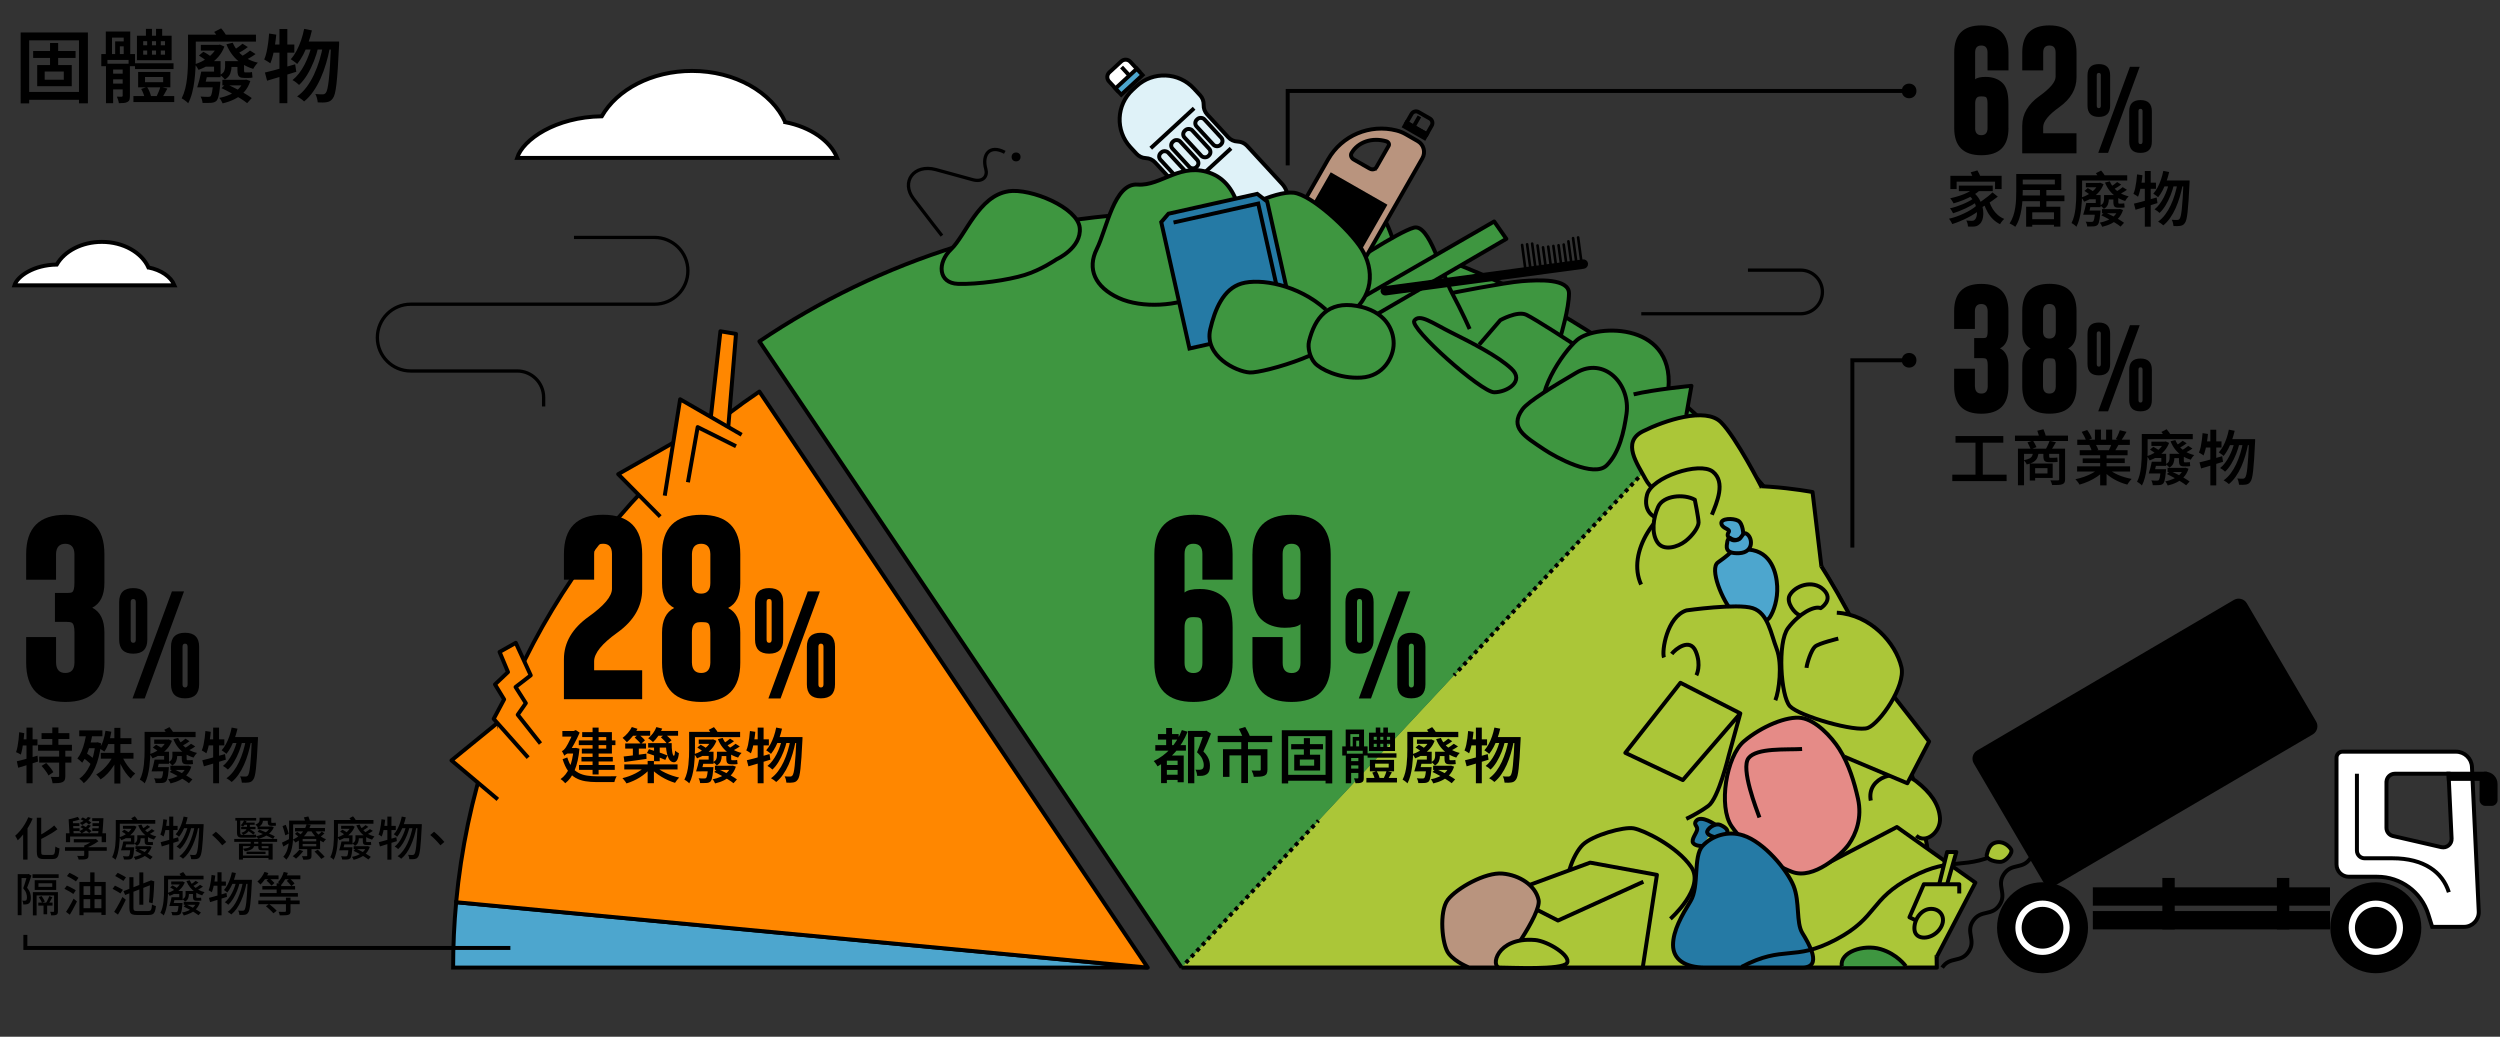<?xml version="1.0" encoding="UTF-8"?><svg id="ILLUSTRATION" xmlns="http://www.w3.org/2000/svg" width="754" height="312.67" viewBox="0 0 754 312.67"><rect x="0" y="0" width="754" height="312.67" fill="#333333" stroke="none"/><defs><style>.cls-1{stroke-linecap:round;stroke-width:.8px;}.cls-1,.cls-2,.cls-3,.cls-4,.cls-5,.cls-6,.cls-7,.cls-8,.cls-9,.cls-10,.cls-11,.cls-12,.cls-13,.cls-14,.cls-15,.cls-16,.cls-17,.cls-18,.cls-19,.cls-20,.cls-21,.cls-22{stroke:#000;}.cls-1,.cls-2,.cls-3,.cls-4,.cls-5,.cls-6,.cls-7,.cls-8,.cls-9,.cls-11,.cls-12,.cls-14,.cls-16{stroke-miterlimit:10;}.cls-1,.cls-10,.cls-13,.cls-14,.cls-15,.cls-16{fill:none;}.cls-2{fill:#dff2f8;}.cls-2,.cls-3,.cls-4,.cls-5,.cls-6,.cls-7,.cls-9,.cls-10,.cls-11,.cls-13,.cls-15,.cls-16,.cls-17,.cls-18,.cls-19,.cls-20,.cls-21,.cls-22{stroke-width:1.2px;}.cls-3,.cls-12,.cls-17{fill:#abc638;}.cls-4,.cls-21{fill:#3e9640;}.cls-5{fill:#257aa5;}.cls-6,.cls-18{fill:#b9947e;}.cls-7,.cls-22{fill:#4da6ce;}.cls-8{stroke-width:1.2px;}.cls-8,.cls-9{fill:#fff;}.cls-10{stroke-dasharray:0 0 1.19 1.19;}.cls-10,.cls-13,.cls-15,.cls-17,.cls-18,.cls-19,.cls-20,.cls-21,.cls-22{stroke-linejoin:round;}.cls-13{stroke-dasharray:0 0 1.21 1.21;}.cls-23{stroke-width:0px;}.cls-19{fill:#ff8700;}.cls-20{fill:#e58b87;}</style></defs><path class="cls-23" d="M6.23,9.79h20.28v21.38h-2.69V12.17h-15.02v19.01h-2.57V9.79ZM7.72,27.72h17.16v2.38H7.72v-2.38ZM10,15.38h12.79v2.09h-12.79v-2.09ZM11.22,19.63h10.42v6.36h-10.42v-6.36ZM13.48,21.58v2.47h5.76v-2.47h-5.76ZM15.09,12.96h2.45v7.87h-2.45v-7.87Z"/><path class="cls-23" d="M30.54,16.3h10.18v3.67h-1.94v-1.9h-6.38v1.9h-1.85v-3.67ZM31.91,9.5h7.37v7.61h-1.97v-5.76h-3.53v5.76h-1.87v-7.61ZM31.96,19.22h6.41v1.75h-4.25v10.15h-2.16v-11.9ZM33.18,22.22h5.28v1.7h-5.28v-1.7ZM33.18,25.22h5.28v1.75h-5.28v-1.75ZM34.74,12.48h3.86v1.49h-2.45v2.93h-1.42v-4.42ZM37,19.22h2.18v9.7c0,.48-.04.86-.13,1.15s-.28.51-.59.67c-.32.18-.69.28-1.1.32-.42.04-.92.06-1.51.06-.03-.29-.11-.62-.23-1-.12-.38-.24-.7-.37-.97.32.02.62.02.9.02h.56c.19-.02.29-.12.29-.31v-9.65ZM40.24,28.97h12.31v1.82h-12.31v-1.82ZM40.72,19.08h11.62v1.75h-11.62v-1.75ZM41.3,10.78h10.46v7.37h-10.46v-7.37ZM41.66,21.7h9.72v4.63h-9.72v-4.63ZM42.59,26.83l1.75-.6c.29.4.54.86.74,1.37.21.51.36.97.46,1.37l-1.87.72c-.06-.4-.2-.87-.4-1.4-.2-.54-.43-1.02-.68-1.45ZM43.19,12.43v1.22h6.58v-1.22h-6.58ZM43.19,15.24v1.25h6.58v-1.25h-6.58ZM43.74,23.23v1.56h5.47v-1.56h-5.47ZM44.01,8.71h1.82v3.22h-1.82v-3.22ZM44.39,11.5h1.44v5.83h-1.44v-5.83ZM47.06,8.71h1.85v3.22h-1.85v-3.22ZM47.06,11.5h1.44v5.83h-1.44v-5.83ZM48.35,26.18l2.14.53c-.29.51-.58,1.02-.86,1.54-.29.51-.54.95-.77,1.32l-1.63-.5c.21-.42.42-.9.64-1.44s.38-1.02.49-1.44Z"/><path class="cls-23" d="M56.7,10.46h2.35v7.1c0,.98-.03,2.05-.1,3.22-.06,1.17-.17,2.37-.32,3.6-.15,1.23-.38,2.43-.68,3.6-.3,1.17-.7,2.22-1.2,3.17-.13-.16-.31-.34-.55-.53-.24-.19-.49-.38-.74-.56-.26-.18-.48-.32-.67-.4.45-.88.8-1.83,1.06-2.86.26-1.02.44-2.08.56-3.17.12-1.09.2-2.15.24-3.19.04-1.04.06-2,.06-2.88v-7.1ZM58.1,10.46h19.1v2.09h-19.1v-2.09ZM65.54,13.54h.41l.36-.1,1.37.6c-.45,1.18-1.07,2.23-1.86,3.13-.79.9-1.69,1.68-2.7,2.32s-2.09,1.17-3.24,1.58c-.11-.24-.28-.53-.52-.88-.23-.34-.45-.61-.66-.8.99-.29,1.94-.7,2.86-1.24s1.72-1.17,2.42-1.9c.7-.73,1.22-1.53,1.56-2.41v-.31ZM60.71,21.6h2.04c-.18.82-.37,1.66-.58,2.52s-.4,1.6-.58,2.21h-2.11c.22-.66.44-1.42.66-2.28.22-.86.4-1.68.56-2.45ZM59.99,16.75l1.34-1.13c.46.22.95.5,1.45.83.5.33.9.63,1.19.9l-1.42,1.27c-.27-.27-.66-.58-1.15-.94-.5-.35-.97-.66-1.42-.94ZM64.29,24.63h2.18c-.03.42-.06.7-.07.84-.08.99-.17,1.82-.28,2.47-.1.66-.22,1.18-.35,1.56-.13.38-.28.68-.46.89-.24.21-.48.36-.72.44-.24.09-.53.15-.86.18-.29.02-.67.03-1.14.04-.47,0-.97,0-1.5-.01-.02-.3-.08-.63-.19-.98-.11-.35-.25-.66-.41-.94.48.05.93.08,1.34.08.42,0,.73.01.94.01.18,0,.32-.01.43-.04.11-.02.22-.08.31-.16.16-.16.3-.55.43-1.16.13-.62.24-1.6.34-2.96v-.26ZM60.57,13.54h5.66v1.73h-5.66v-1.73ZM61,24.63h3.94v1.7h-3.94v-1.7ZM61.34,21.6h3.22v-1.49h-3.02v-1.68h4.99v4.85h-5.18v-1.68ZM64.6,9.63l2.09-1.08c.34.37.66.78.98,1.24.32.46.56.87.72,1.24l-2.26,1.18c-.11-.37-.32-.79-.61-1.27-.3-.48-.6-.91-.92-1.3ZM73.5,24.07h.41l.34-.07,1.25.43c-.42,1.3-1.03,2.39-1.84,3.28s-1.76,1.61-2.87,2.17c-1.1.56-2.32.99-3.65,1.3-.1-.24-.24-.53-.43-.86-.19-.34-.38-.6-.58-.79,1.15-.22,2.22-.56,3.22-1,.99-.44,1.85-1.01,2.57-1.7.72-.7,1.25-1.52,1.58-2.48v-.26ZM67.89,18.43h1.92v1.73c0,.66-.12,1.33-.37,2.03-.25.7-.79,1.29-1.62,1.79-.1-.13-.23-.28-.41-.47-.18-.18-.36-.36-.55-.53s-.36-.29-.5-.37c.69-.38,1.12-.79,1.28-1.21s.25-.86.25-1.31v-1.66ZM66.81,26.59l1.3-1.3c.86.37,1.79.8,2.78,1.31.99.5,1.94,1.02,2.83,1.54.9.52,1.63,1,2.21,1.43l-1.39,1.54c-.54-.45-1.26-.94-2.14-1.48-.88-.54-1.81-1.07-2.78-1.61s-1.91-1.01-2.81-1.43ZM67.07,24.07h6.72v1.68h-6.72v-1.68ZM70.19,12.89c.42.98.98,1.87,1.69,2.68.71.81,1.57,1.5,2.57,2.06,1,.57,2.11,1,3.32,1.28-.24.22-.5.52-.77.89-.27.37-.48.7-.62.98-1.31-.4-2.49-.95-3.53-1.64-1.04-.7-1.94-1.53-2.7-2.5-.76-.97-1.38-2.06-1.86-3.28l1.9-.48ZM68.68,18.43h3.86v1.75h-3.86v-1.75ZM73.14,13.18l1.61,1.01c-.48.38-.99.74-1.52,1.07-.54.33-1.03.6-1.48.83l-1.37-.94c.43-.24.92-.55,1.45-.94.54-.38.97-.73,1.31-1.03ZM71.63,18.43h1.97v2.74c0,.26.02.43.06.53.04.1.13.14.28.14h.98c.16,0,.35,0,.56-.02.22-.02.39-.05.52-.1.03.26.06.54.08.84.02.3.05.58.08.82-.14.05-.33.08-.55.1-.22.02-.44.02-.65.02h-1.3c-.58,0-1.01-.08-1.3-.24-.29-.16-.48-.41-.59-.76-.1-.34-.16-.8-.16-1.36v-2.71ZM75.4,15.24l1.68,1.06c-.51.38-1.05.74-1.62,1.06-.57.32-1.09.6-1.57.84l-1.44-.96c.48-.27,1-.6,1.57-.97.57-.38,1.03-.72,1.38-1.02Z"/><path class="cls-23" d="M81.16,10.11l2.16.34c-.1,1.07-.23,2.14-.4,3.19-.17,1.06-.36,2.05-.59,2.99-.22.94-.49,1.76-.79,2.48-.13-.11-.3-.24-.53-.38-.22-.14-.46-.29-.7-.43-.24-.14-.45-.26-.62-.36.29-.64.52-1.39.71-2.24.18-.86.34-1.76.47-2.72s.22-1.91.29-2.86ZM79.91,21.87c.78-.18,1.67-.4,2.66-.66s2.04-.56,3.14-.88,2.21-.63,3.31-.94l.34,2.26c-1.52.48-3.06.96-4.61,1.43-1.55.47-2.95.89-4.2,1.26l-.65-2.47ZM81.69,13.44h7.08v2.45h-7.56l.48-2.45ZM84.28,8.74h2.38v22.39h-2.38V8.74ZM91.72,8.71l2.35.46c-.3,1.33-.68,2.61-1.12,3.85-.44,1.24-.94,2.4-1.5,3.47-.56,1.07-1.17,2.01-1.82,2.81-.13-.13-.32-.28-.56-.47-.25-.18-.5-.36-.74-.54s-.46-.32-.64-.43c.64-.7,1.22-1.54,1.74-2.51.52-.97.97-2.02,1.36-3.14.38-1.13.7-2.29.94-3.49ZM94.1,13.3l1.9.94c-.32,1.38-.77,2.79-1.34,4.24-.58,1.45-1.24,2.8-1.99,4.04s-1.58,2.28-2.47,3.1c-.24-.24-.54-.5-.91-.78-.37-.28-.73-.51-1.08-.68.7-.56,1.36-1.24,1.98-2.04.62-.8,1.18-1.69,1.68-2.66.5-.98.94-1.99,1.32-3.04.38-1.05.68-2.08.92-3.11ZM97.46,13.54l2.02.94c-.3,1.57-.69,3.14-1.15,4.7-.46,1.57-1.02,3.07-1.66,4.5-.64,1.43-1.37,2.74-2.2,3.92-.82,1.18-1.74,2.18-2.75,3-.24-.24-.56-.5-.96-.79-.4-.29-.78-.53-1.15-.72,1.06-.75,2-1.69,2.84-2.81.84-1.12,1.58-2.37,2.23-3.74.65-1.38,1.2-2.83,1.67-4.37.46-1.54.83-3.08,1.1-4.63ZM92.2,12.53h8.74v2.4h-9.89l1.15-2.4ZM99.86,12.53h2.42v.74c0,.19,0,.34-.02.46-.13,2.7-.26,5-.38,6.9-.13,1.9-.26,3.45-.4,4.67s-.29,2.17-.47,2.86c-.18.69-.38,1.18-.62,1.49-.27.38-.55.66-.83.82s-.61.27-1,.34c-.34.06-.74.1-1.22.11-.48,0-.98,0-1.51-.04-.03-.37-.11-.79-.23-1.27-.12-.48-.28-.9-.49-1.25.48.05.92.08,1.32.08.4,0,.71.01.94.01.19,0,.35-.03.48-.1.13-.06.26-.18.41-.34.18-.21.34-.62.49-1.25.15-.62.29-1.52.42-2.68s.25-2.64.36-4.43c.11-1.79.22-3.98.34-6.55v-.58Z"/><path class="cls-23" d="M596.06,62.07l1.33,1.01c-.5.44-1.09.88-1.76,1.32-.67.44-1.39.86-2.17,1.25-.77.4-1.56.76-2.36,1.09-.8.33-1.56.61-2.29.84-.11-.24-.26-.52-.44-.83-.19-.31-.37-.58-.55-.79.73-.16,1.49-.37,2.27-.65.78-.28,1.54-.59,2.29-.95.75-.35,1.44-.73,2.08-1.12s1.17-.78,1.6-1.18ZM595.02,59.98l1.24.92c-.44.31-.95.63-1.53.96-.58.33-1.19.65-1.85.96-.66.31-1.32.6-1.97.85s-1.28.48-1.86.66c-.11-.22-.25-.47-.42-.76s-.35-.53-.53-.74c.58-.12,1.19-.29,1.84-.5.65-.21,1.29-.45,1.93-.71.64-.26,1.23-.54,1.77-.82.55-.28,1.01-.56,1.4-.84ZM595.7,56.54l1.6.67c-.64.64-1.4,1.21-2.29,1.74-.89.52-1.84.98-2.84,1.38-1.01.4-2,.73-2.97,1.01-.07-.13-.17-.29-.28-.49-.11-.19-.24-.38-.37-.58-.13-.19-.25-.35-.36-.47.95-.2,1.9-.46,2.85-.77.95-.31,1.84-.68,2.65-1.1.81-.42,1.48-.88,2.01-1.39ZM588.23,53.03h15.46v4h-1.98v-2.23h-11.59v2.23h-1.89v-4ZM590.79,55.98h10.22v1.66h-10.22v-1.66ZM593.8,58.92l1.48-.81c.7.59,1.26,1.25,1.69,1.98.43.73.74,1.48.94,2.24.19.76.28,1.49.26,2.19-.02.7-.12,1.31-.31,1.84-.19.53-.45.93-.78,1.2-.3.3-.61.5-.92.61-.31.11-.7.17-1.15.18-.19,0-.42,0-.67,0s-.53-.02-.8-.03c-.01-.26-.06-.57-.14-.91-.08-.34-.21-.64-.38-.91.32.04.63.06.91.07.28.01.52.02.73.02.23,0,.42-.03.58-.08s.31-.17.44-.33c.18-.17.32-.44.43-.83.11-.38.16-.84.14-1.36-.01-.52-.1-1.08-.26-1.67s-.42-1.18-.77-1.76-.83-1.12-1.41-1.63ZM594.35,51.97l2.03-.58c.19.32.38.69.58,1.09.19.4.32.75.4,1.05l-2.14.65c-.07-.3-.19-.66-.35-1.08-.16-.42-.33-.8-.51-1.13ZM600.94,58.03l1.6,1.28c-.53.41-1.1.83-1.71,1.26-.61.43-1.22.84-1.82,1.21-.6.38-1.16.71-1.69,1l-1.24-1.12c.53-.3,1.09-.66,1.67-1.07s1.16-.84,1.73-1.29c.56-.44,1.05-.87,1.46-1.28ZM600.04,60.99c.25.75.58,1.44,1,2.1s.91,1.23,1.49,1.74c.58.5,1.22.9,1.94,1.19-.14.12-.29.27-.45.46-.16.19-.31.38-.46.58-.15.2-.27.38-.35.55-.8-.38-1.51-.88-2.13-1.49-.62-.61-1.16-1.31-1.61-2.11s-.83-1.67-1.13-2.62l1.71-.4Z"/><path class="cls-23" d="M608.12,52.47h1.94v5.27c0,.78-.03,1.63-.08,2.56s-.16,1.87-.31,2.83c-.15.97-.38,1.9-.67,2.81-.3.91-.7,1.73-1.19,2.46-.12-.11-.29-.22-.5-.35s-.42-.25-.64-.37-.41-.22-.58-.29c.46-.68.82-1.44,1.1-2.26.28-.82.48-1.66.61-2.52.13-.86.22-1.7.25-2.54s.05-1.61.05-2.33v-5.27ZM609.44,52.47h12.24v4.84h-12.24v-1.69h10.3v-1.46h-10.3v-1.69ZM609.44,58.95h13.19v1.73h-13.19v-1.73ZM611.08,62.35h10.33v5.99h-1.93v-4.3h-6.55v4.32h-1.85v-6.01ZM612.05,66.12h8.41v1.69h-8.41v-1.69ZM615.25,57.17h1.93v5.83h-1.93v-5.83Z"/><path class="cls-23" d="M626.2,52.87h1.76v5.33c0,.73-.02,1.54-.07,2.41-.05.88-.13,1.78-.24,2.7-.11.92-.29,1.82-.51,2.7-.23.88-.53,1.67-.9,2.38-.1-.12-.23-.25-.41-.4-.18-.14-.37-.29-.56-.42-.19-.14-.36-.24-.5-.3.34-.66.6-1.37.79-2.14.19-.77.33-1.56.42-2.38.09-.82.15-1.61.18-2.39.03-.78.04-1.5.04-2.16v-5.33ZM627.24,52.87h14.33v1.57h-14.33v-1.57ZM632.82,55.17h.31l.27-.07,1.03.45c-.34.89-.8,1.67-1.39,2.35-.59.68-1.27,1.26-2.03,1.74-.76.48-1.57.88-2.43,1.19-.08-.18-.21-.4-.39-.66-.17-.26-.34-.46-.5-.6.74-.22,1.46-.52,2.14-.93.68-.4,1.29-.88,1.82-1.42.53-.55.92-1.15,1.17-1.81v-.23ZM629.2,61.22h1.53c-.13.61-.28,1.24-.43,1.89-.16.65-.3,1.2-.43,1.66h-1.58c.17-.49.33-1.06.5-1.71.16-.65.3-1.26.42-1.84ZM628.66,57.58l1.01-.85c.35.17.71.38,1.09.62.38.25.68.47.89.68l-1.06.95c-.2-.2-.49-.44-.86-.7s-.73-.5-1.06-.7ZM631.88,63.49h1.64c-.02.31-.04.52-.05.63-.06.74-.13,1.36-.21,1.85s-.17.88-.26,1.17-.21.51-.34.67c-.18.16-.36.27-.54.33-.18.07-.4.11-.65.13-.22.01-.5.02-.85.03-.35,0-.73,0-1.12,0-.01-.23-.06-.47-.14-.74s-.19-.5-.31-.7c.36.04.7.06,1.01.06.31,0,.55,0,.7,0,.13,0,.24,0,.32-.03.08-.02.16-.06.23-.12.12-.12.23-.41.32-.87s.18-1.2.25-2.22v-.2ZM629.09,55.17h4.25v1.3h-4.25v-1.3ZM629.42,63.49h2.95v1.28h-2.95v-1.28ZM629.67,61.22h2.41v-1.12h-2.27v-1.26h3.74v3.64h-3.89v-1.26ZM632.12,52.24l1.57-.81c.25.28.5.58.74.93.24.34.42.65.54.93l-1.69.88c-.08-.28-.24-.59-.46-.95-.22-.36-.45-.68-.69-.97ZM638.8,63.07h.31l.25-.05.94.32c-.31.97-.77,1.79-1.38,2.46-.61.67-1.32,1.21-2.15,1.63-.83.42-1.74.74-2.74.97-.07-.18-.18-.4-.32-.65s-.29-.45-.43-.59c.86-.17,1.67-.42,2.41-.75s1.39-.76,1.93-1.28c.54-.52.94-1.14,1.19-1.86v-.2ZM634.58,58.84h1.44v1.3c0,.49-.09,1-.28,1.52-.19.52-.59.97-1.21,1.34-.07-.1-.17-.21-.31-.35-.13-.14-.27-.27-.41-.4-.14-.13-.27-.22-.38-.28.52-.29.84-.59.96-.91.13-.32.19-.64.19-.98v-1.24ZM633.77,64.96l.97-.97c.65.28,1.34.6,2.09.98s1.45.76,2.12,1.15,1.22.75,1.66,1.07l-1.04,1.15c-.41-.34-.94-.71-1.6-1.11-.66-.4-1.36-.8-2.09-1.21-.73-.4-1.43-.76-2.11-1.07ZM633.97,63.07h5.04v1.26h-5.04v-1.26ZM636.31,54.69c.31.73.73,1.4,1.27,2.01.53.61,1.18,1.12,1.93,1.55s1.58.75,2.49.96c-.18.17-.37.39-.58.67-.2.28-.36.52-.47.74-.98-.3-1.87-.71-2.65-1.23-.78-.52-1.46-1.15-2.03-1.87-.57-.73-1.04-1.54-1.4-2.46l1.42-.36ZM635.18,58.84h2.9v1.31h-2.9v-1.31ZM638.53,54.9l1.21.76c-.36.29-.74.55-1.14.8s-.77.45-1.11.62l-1.03-.7c.32-.18.69-.41,1.09-.7s.73-.55.98-.77ZM637.39,58.84h1.48v2.05c0,.19.01.32.04.4s.1.11.21.11h.74c.12,0,.26,0,.42-.02s.29-.04.39-.07c.02.19.04.4.06.63.02.23.04.43.06.61-.11.04-.25.06-.41.07s-.33.02-.49.02h-.97c-.43,0-.76-.06-.97-.18s-.36-.31-.44-.57c-.08-.26-.12-.6-.12-1.02v-2.03ZM640.22,56.45l1.26.79c-.38.29-.79.55-1.22.79s-.82.45-1.18.63l-1.08-.72c.36-.2.75-.45,1.18-.73.43-.28.77-.54,1.03-.76Z"/><path class="cls-23" d="M644.54,52.6l1.62.25c-.07.8-.17,1.6-.3,2.39s-.27,1.54-.44,2.24c-.17.7-.37,1.32-.59,1.86-.1-.08-.23-.18-.4-.29-.17-.11-.34-.22-.52-.32-.18-.11-.34-.2-.47-.27.22-.48.39-1.04.53-1.68.14-.64.25-1.32.35-2.04.1-.72.17-1.43.22-2.14ZM643.6,61.42c.59-.13,1.25-.3,2-.5.74-.2,1.53-.42,2.36-.66.83-.24,1.66-.47,2.48-.7l.25,1.69c-1.14.36-2.29.72-3.46,1.07-1.16.35-2.21.67-3.15.94l-.49-1.85ZM644.93,55.1h5.31v1.84h-5.67l.36-1.84ZM646.88,51.57h1.78v16.79h-1.78v-16.79ZM652.46,51.55l1.76.34c-.23,1-.51,1.96-.84,2.89-.33.93-.71,1.8-1.12,2.6-.42.8-.88,1.51-1.37,2.11-.1-.1-.24-.21-.42-.35-.19-.14-.37-.27-.56-.41-.19-.13-.34-.24-.48-.32.48-.53.92-1.16,1.3-1.88.39-.73.73-1.51,1.02-2.36.29-.85.52-1.72.7-2.62ZM654.24,54.99l1.42.7c-.24,1.03-.58,2.09-1.01,3.18s-.93,2.1-1.49,3.03c-.56.94-1.18,1.71-1.85,2.32-.18-.18-.41-.38-.68-.58s-.55-.38-.81-.51c.53-.42,1.02-.93,1.48-1.53.46-.6.88-1.27,1.26-2,.38-.73.71-1.49.99-2.28.28-.79.51-1.56.69-2.33ZM656.76,55.17l1.51.7c-.23,1.18-.52,2.35-.86,3.53-.35,1.18-.76,2.3-1.24,3.38-.48,1.07-1.03,2.06-1.65,2.94-.62.89-1.31,1.64-2.06,2.25-.18-.18-.42-.38-.72-.59s-.59-.4-.86-.54c.79-.56,1.5-1.27,2.13-2.11.63-.84,1.19-1.78,1.67-2.81.49-1.03.9-2.12,1.25-3.28.35-1.15.62-2.31.83-3.47ZM652.82,54.42h6.55v1.8h-7.42l.86-1.8ZM658.56,54.42h1.82v.56c0,.14,0,.26-.02.34-.1,2.03-.19,3.75-.29,5.18-.1,1.42-.2,2.59-.3,3.5-.1.91-.22,1.63-.35,2.14-.13.52-.29.89-.47,1.12-.2.29-.41.49-.62.61-.21.12-.46.2-.75.25-.25.05-.56.07-.92.08-.36,0-.74,0-1.13-.03-.02-.28-.08-.59-.17-.95s-.21-.67-.37-.94c.36.04.69.06.99.06s.53,0,.7,0c.14,0,.26-.02.36-.07.1-.05.2-.13.31-.25.13-.16.25-.47.37-.94.11-.47.22-1.14.31-2.01s.19-1.98.27-3.32.17-2.98.25-4.91v-.43Z"/><path class="cls-23" d="M605.76,38.63c0,5.46-2.73,8.19-8.19,8.19s-8.18-2.73-8.18-8.19V15.87c0-5.47,2.73-8.21,8.18-8.21s8.19,2.74,8.19,8.21v5.37h-6.32v-5.37c0-1.43-.62-2.14-1.86-2.14h-.04c-1.23,0-1.84.71-1.84,2.14v8.06c.54-.49,1.62-.74,3.22-.74.28,0,.57.01.87.04,1.86.19,3.31.85,4.36,1.99,1.06,1.15,1.59,3.16,1.59,6.01v7.4ZM595.7,38.63c0,1.43.62,2.14,1.86,2.14s1.88-.71,1.88-2.14v-7.4c0-1.18-.2-1.84-.59-1.99-.23-.11-.64-.17-1.23-.17-.15,0-.31,0-.47.02-.96.04-1.44.75-1.44,2.14v7.4Z"/><path class="cls-23" d="M609.91,37.87c0-3.46,1.73-6.43,5.18-8.9,3.24-2.31,4.86-4.25,4.88-5.8v-7.3c0-1.43-.61-2.14-1.84-2.14h-.04c-1.24,0-1.86.71-1.86,2.14v5.37h-6.32v-5.37c0-5.47,2.73-8.21,8.18-8.21s8.19,2.74,8.19,8.21v7.44c0,3.53-1.73,6.53-5.2,9.01-3.24,2.31-4.86,4.32-4.86,6.01v1.86h10.05v6.05h-16.37v-8.36Z"/><path class="cls-23" d="M636.42,31.86c0,2.27-1.14,3.4-3.41,3.4s-3.42-1.13-3.42-3.4v-9.13c0-2.26,1.14-3.4,3.42-3.4s3.41,1.13,3.41,3.4v9.13ZM633.62,22.74c0-.5-.2-.75-.61-.75h-.03c-.4,0-.6.25-.6.75v9.13c0,.5.21.75.62.75s.61-.25.61-.75v-9.13ZM645.33,20.14l-9.54,25.97h-2.96l9.56-25.97h2.94ZM649,42.71c0,2.26-1.14,3.4-3.42,3.4h-.03c-2.26,0-3.38-1.13-3.38-3.4v-9.13c0-2.26,1.14-3.4,3.41-3.4s3.42,1.13,3.42,3.4v9.13ZM646.2,33.58c0-.5-.2-.75-.61-.75h-.03c-.4,0-.6.25-.6.75v9.13c0,.5.2.75.61.75s.62-.25.62-.75v-9.13Z"/><path class="cls-23" d="M588.81,143.16h16.38v1.94h-16.38v-1.94ZM589.78,131.51h14.42v2h-14.42v-2ZM595.81,132.59h2.2v11.36h-2.2v-11.36Z"/><path class="cls-23" d="M607.71,131.37h16v1.64h-16v-1.64ZM608.61,135.31h13.41v1.57h-11.57v9.47h-1.84v-11.03ZM613.2,136.15h1.67c-.05.71-.18,1.32-.39,1.83-.21.51-.57.94-1.07,1.28-.5.34-1.22.62-2.16.82-.06-.19-.18-.42-.36-.67-.18-.26-.35-.46-.52-.62.76-.13,1.33-.31,1.73-.52.4-.22.67-.5.82-.84s.24-.76.28-1.27ZM611.49,133.4l1.66-.54c.19.31.39.66.59,1.04.2.38.36.7.47.96l-1.75.63c-.11-.28-.25-.61-.44-1.01-.19-.4-.36-.76-.53-1.08ZM612.18,139.81h1.62v5.11h-1.62v-5.11ZM613.22,139.81h5.87v4.34h-5.87v-1.35h4.3v-1.62h-4.3v-1.37ZM614.46,129.91l1.84-.45c.16.36.31.76.46,1.19.15.43.26.8.33,1.12l-1.93.52c-.06-.31-.16-.69-.3-1.14-.14-.45-.27-.86-.41-1.23ZM616.3,136.17h1.73v1.37c0,.19.02.33.05.41s.13.12.27.12h1.1c.13,0,.31,0,.53-.02.22-.01.39-.04.51-.07.01.22.02.43.04.65.01.22.04.43.07.65-.12.04-.29.06-.5.08-.21.02-.42.03-.62.03h-1.57c-.46,0-.8-.07-1.04-.21-.23-.14-.39-.34-.47-.62-.08-.28-.12-.62-.12-1.03v-1.35ZM618.15,132.97l1.93.41c-.28.48-.56.96-.85,1.44-.29.48-.57.88-.82,1.21l-1.49-.4c.14-.25.29-.53.45-.85.16-.31.3-.63.44-.95.14-.32.25-.61.35-.87ZM621.05,135.31h1.78v9.23c0,.43-.06.76-.18.98-.12.22-.34.4-.67.53-.3.12-.7.19-1.2.21-.5.02-1.11.03-1.85.03-.04-.22-.11-.46-.22-.73-.11-.27-.22-.5-.32-.69.31.01.62.02.94.02s.59,0,.83,0c.24,0,.4,0,.49,0,.14,0,.25-.03.31-.08s.09-.14.09-.26v-9.22Z"/><path class="cls-23" d="M633.02,141.32l1.53.7c-.56.61-1.25,1.19-2.05,1.73-.8.54-1.66,1.01-2.57,1.42-.91.41-1.83.74-2.75.99-.08-.17-.2-.35-.34-.55s-.29-.39-.45-.58c-.16-.19-.31-.35-.45-.49.9-.19,1.8-.45,2.7-.76.9-.32,1.73-.69,2.5-1.12.77-.43,1.4-.87,1.89-1.34ZM626.45,140.64h15.98v1.58h-15.98v-1.58ZM626.5,132.61h15.86v1.58h-15.86v-1.58ZM627.24,135.79h14.44v1.51h-14.44v-1.51ZM627.84,130.25l1.66-.56c.28.38.55.82.83,1.3.28.49.47.91.59,1.27l-1.75.65c-.11-.36-.29-.79-.55-1.29-.26-.5-.52-.96-.78-1.38ZM628.14,138.26h12.69v1.4h-12.69v-1.4ZM630.14,134.25l1.87-.31c.17.26.33.56.5.9s.28.62.35.86l-1.96.36c-.06-.24-.16-.53-.31-.88-.14-.35-.29-.66-.45-.94ZM631.83,129.57h1.82v3.8h-1.82v-3.8ZM633.41,136.55h1.93v9.85h-1.93v-9.85ZM635.77,141.28c.37.36.82.71,1.34,1.04s1.1.64,1.73.91c.63.27,1.29.51,1.98.71s1.38.37,2.08.5c-.13.13-.28.3-.45.5s-.33.42-.48.64c-.15.22-.27.42-.37.58-.71-.18-1.41-.41-2.1-.69-.69-.28-1.35-.61-1.99-.97-.64-.37-1.23-.77-1.78-1.21-.55-.44-1.04-.92-1.46-1.42l1.49-.59ZM635.2,129.57h1.84v3.69h-1.84v-3.69ZM636.96,133.58l2.03.49c-.24.42-.47.83-.7,1.21-.23.39-.44.72-.63,1l-1.64-.45c.17-.34.34-.71.51-1.12s.32-.79.42-1.12ZM639.34,129.75l2.02.49c-.28.49-.56.97-.85,1.45-.29.47-.56.88-.81,1.22l-1.57-.5c.16-.24.31-.52.46-.83.15-.31.29-.63.42-.95.13-.32.24-.61.32-.87Z"/><path class="cls-23" d="M645.96,130.9h1.76v5.33c0,.73-.02,1.54-.07,2.41-.05.88-.13,1.78-.24,2.7-.11.92-.29,1.82-.51,2.7s-.53,1.67-.9,2.38c-.1-.12-.23-.25-.41-.4-.18-.14-.37-.29-.56-.42s-.36-.24-.5-.3c.34-.66.6-1.37.79-2.14s.33-1.56.42-2.38c.09-.82.15-1.61.18-2.39.03-.78.04-1.5.04-2.16v-5.33ZM647.01,130.9h14.33v1.57h-14.33v-1.57ZM652.59,133.2h.31l.27-.07,1.03.45c-.34.89-.8,1.67-1.4,2.35-.59.68-1.27,1.26-2.02,1.74-.76.48-1.57.88-2.43,1.19-.08-.18-.21-.4-.39-.66-.17-.26-.34-.46-.5-.6.74-.22,1.46-.52,2.14-.93.68-.4,1.29-.88,1.82-1.42.53-.55.92-1.15,1.17-1.81v-.23ZM648.97,139.25h1.53c-.13.61-.28,1.24-.43,1.89-.16.65-.3,1.2-.43,1.66h-1.58c.17-.49.33-1.06.5-1.71.16-.65.3-1.26.42-1.84ZM648.43,135.61l1.01-.85c.35.17.71.38,1.09.62.38.25.68.47.89.68l-1.06.95c-.2-.2-.49-.44-.86-.7s-.73-.5-1.06-.7ZM651.65,141.52h1.64c-.02.31-.04.52-.05.63-.06.74-.13,1.36-.21,1.85s-.17.88-.26,1.17c-.1.29-.21.51-.34.67-.18.16-.36.27-.54.33-.18.07-.4.11-.65.13-.22.01-.5.02-.85.03s-.73,0-1.12,0c-.01-.23-.06-.47-.14-.74s-.19-.5-.31-.7c.36.04.7.06,1.01.06.31,0,.55,0,.7,0,.13,0,.24,0,.32-.03.08-.02.16-.06.23-.12.12-.12.23-.41.32-.87.1-.46.18-1.2.25-2.22v-.2ZM648.86,133.2h4.25v1.3h-4.25v-1.3ZM649.18,141.52h2.95v1.28h-2.95v-1.28ZM649.44,139.25h2.41v-1.12h-2.27v-1.26h3.74v3.64h-3.89v-1.26ZM651.88,130.27l1.57-.81c.25.28.5.58.74.93.24.34.42.65.54.93l-1.69.88c-.08-.28-.24-.59-.46-.95-.22-.36-.45-.68-.69-.97ZM658.56,141.1h.31l.25-.05.94.32c-.31.97-.77,1.79-1.38,2.46-.61.67-1.32,1.21-2.15,1.63-.83.42-1.74.74-2.74.97-.07-.18-.18-.4-.32-.65-.14-.25-.29-.45-.43-.59.86-.17,1.67-.42,2.41-.75s1.39-.76,1.93-1.28c.54-.52.94-1.14,1.19-1.86v-.2ZM654.35,136.87h1.44v1.3c0,.49-.09,1-.28,1.52-.19.52-.59.97-1.21,1.34-.07-.1-.17-.21-.31-.35-.13-.14-.27-.27-.41-.4s-.27-.22-.38-.28c.52-.29.84-.59.96-.91.13-.32.19-.64.19-.98v-1.24ZM653.54,142.99l.97-.97c.65.28,1.34.6,2.09.98.74.38,1.45.76,2.12,1.15.67.39,1.22.75,1.66,1.07l-1.04,1.15c-.41-.34-.94-.71-1.6-1.11-.66-.4-1.36-.8-2.09-1.21-.73-.4-1.43-.76-2.11-1.07ZM653.74,141.1h5.04v1.26h-5.04v-1.26ZM656.08,132.72c.31.73.73,1.4,1.27,2.01.53.61,1.18,1.12,1.93,1.55s1.58.75,2.49.96c-.18.17-.37.39-.58.67-.2.28-.36.52-.47.74-.98-.3-1.87-.71-2.65-1.23-.78-.52-1.46-1.15-2.03-1.87s-1.03-1.54-1.4-2.46l1.42-.36ZM654.94,136.87h2.9v1.31h-2.9v-1.31ZM658.29,132.93l1.21.76c-.36.29-.74.55-1.14.8-.4.25-.77.45-1.11.62l-1.03-.7c.32-.18.69-.41,1.09-.7.4-.29.73-.55.98-.77ZM657.16,136.87h1.48v2.05c0,.19.02.32.05.4.03.07.1.11.21.11h.74c.12,0,.26,0,.42-.02s.29-.04.39-.07c.02.19.04.4.06.63.02.23.04.43.06.61-.11.04-.25.06-.41.07s-.33.02-.49.02h-.97c-.43,0-.76-.06-.97-.18-.22-.12-.36-.31-.44-.57-.08-.26-.12-.6-.12-1.02v-2.03ZM659.98,134.48l1.26.79c-.38.29-.79.55-1.22.79s-.82.45-1.18.63l-1.08-.72c.36-.2.75-.45,1.18-.73.43-.28.77-.54,1.03-.76Z"/><path class="cls-23" d="M664.3,130.63l1.62.25c-.07.8-.17,1.6-.3,2.39-.13.79-.27,1.54-.44,2.24-.17.7-.37,1.32-.59,1.86-.1-.08-.23-.18-.4-.29-.17-.11-.34-.22-.52-.32-.18-.11-.34-.2-.47-.27.22-.48.39-1.04.53-1.68.14-.64.25-1.32.35-2.04.1-.72.17-1.43.22-2.14ZM663.37,139.45c.59-.13,1.25-.3,2-.5.74-.2,1.53-.42,2.36-.66.83-.24,1.66-.47,2.48-.7l.25,1.69c-1.14.36-2.29.72-3.46,1.07-1.16.35-2.21.67-3.15.94l-.49-1.85ZM664.7,133.13h5.31v1.84h-5.67l.36-1.84ZM666.64,129.6h1.78v16.79h-1.78v-16.79ZM672.22,129.58l1.76.34c-.23,1-.51,1.96-.84,2.89-.33.93-.71,1.8-1.12,2.6-.42.8-.88,1.51-1.37,2.11-.1-.1-.24-.21-.42-.35-.19-.14-.37-.27-.56-.41-.19-.13-.35-.24-.48-.32.48-.53.92-1.16,1.31-1.88.39-.73.73-1.51,1.02-2.36.29-.85.52-1.72.7-2.62ZM674.01,133.02l1.42.7c-.24,1.03-.58,2.09-1.01,3.18-.43,1.09-.93,2.1-1.49,3.03-.56.94-1.18,1.71-1.85,2.32-.18-.18-.41-.38-.68-.58-.28-.21-.55-.38-.81-.51.53-.42,1.02-.93,1.48-1.53.46-.6.88-1.27,1.26-2,.38-.73.71-1.49.99-2.28.28-.79.51-1.56.69-2.33ZM676.53,133.2l1.51.7c-.23,1.18-.52,2.35-.86,3.53-.35,1.18-.76,2.3-1.24,3.38-.48,1.07-1.03,2.06-1.65,2.94-.62.89-1.31,1.64-2.06,2.25-.18-.18-.42-.38-.72-.59-.3-.22-.59-.4-.86-.54.79-.56,1.5-1.27,2.13-2.11.63-.84,1.19-1.78,1.67-2.81s.9-2.12,1.25-3.28c.35-1.15.62-2.31.83-3.47ZM672.58,132.45h6.55v1.8h-7.42l.86-1.8ZM678.33,132.45h1.82v.56c0,.14,0,.26-.02.34-.1,2.03-.19,3.75-.29,5.18-.1,1.42-.2,2.59-.3,3.5s-.22,1.63-.35,2.14c-.13.52-.29.89-.47,1.12-.2.29-.41.49-.62.61-.21.12-.46.2-.75.25-.25.05-.56.07-.92.08-.36,0-.74,0-1.13-.03-.02-.28-.08-.59-.17-.95-.09-.36-.21-.67-.37-.94.36.04.69.06.99.06.3,0,.53,0,.7,0,.14,0,.26-.02.36-.07.1-.05.2-.13.31-.25.13-.16.25-.47.37-.94.11-.47.22-1.14.31-2.01.1-.87.19-1.98.27-3.32s.17-2.98.25-4.91v-.43Z"/><path class="cls-23" d="M595.65,116.56c.04,1.43.68,2.14,1.93,2.14s1.88-.71,1.92-2.14v-6.33c0-1.2-.2-1.89-.61-2.07-.23-.1-.62-.15-1.18-.15h-2.3v-6.05h2.71c.4,0,.7-.05.87-.15.33-.19.49-.85.49-1.97v-6.01c-.04-1.43-.68-2.14-1.92-2.14s-1.9.71-1.93,2.14v5.37h-6.26v-5.37c0-5.46,2.73-8.2,8.19-8.21,5.45,0,8.18,2.74,8.18,8.21v6.05c0,2.58-.85,4.31-2.54,5.18,1.69.87,2.54,2.6,2.54,5.18v6.33c0,5.48-2.73,8.21-8.18,8.21-5.46-.01-8.19-2.75-8.19-8.21v-5.37h6.26v5.37Z"/><path class="cls-23" d="M609.91,110.28c0-2.58.85-4.31,2.54-5.18-1.69-.87-2.54-2.6-2.54-5.18v-6.11c0-5.46,2.73-8.2,8.19-8.21,5.45,0,8.18,2.74,8.18,8.21v6.11c0,2.58-.85,4.31-2.54,5.18,1.69.87,2.54,2.6,2.54,5.18v6.28c0,5.48-2.73,8.21-8.18,8.21-5.46-.01-8.19-2.75-8.19-8.21v-6.28ZM616.17,99.89c0,1.48.64,2.22,1.92,2.22s1.94-.74,1.94-2.22v-6.07c-.04-1.43-.68-2.14-1.92-2.14s-1.9.71-1.93,2.14v6.07ZM616.17,116.56c.04,1.43.68,2.14,1.93,2.14s1.88-.71,1.92-2.14v-6.28c0-1.2-.2-1.89-.61-2.07-.23-.1-.64-.15-1.23-.15-.16,0-.33,0-.51.02-1,.04-1.5.77-1.5,2.2v6.28Z"/><path class="cls-23" d="M636.42,109.81c0,2.27-1.14,3.4-3.41,3.4s-3.42-1.13-3.42-3.4v-9.13c0-2.26,1.14-3.4,3.42-3.4s3.41,1.13,3.41,3.4v9.13ZM633.62,100.69c0-.5-.2-.75-.61-.75h-.03c-.4,0-.6.25-.6.75v9.13c0,.5.21.75.62.75s.61-.25.61-.75v-9.13ZM645.33,98.09l-9.54,25.97h-2.96l9.56-25.97h2.94ZM649,120.66c0,2.26-1.14,3.4-3.42,3.4h-.03c-2.26,0-3.38-1.13-3.38-3.4v-9.13c0-2.26,1.14-3.4,3.41-3.4s3.42,1.13,3.42,3.4v9.13ZM646.2,111.53c0-.5-.2-.75-.61-.75h-.03c-.4,0-.6.25-.6.75v9.13c0,.5.2.75.61.75s.62-.25.62-.75v-9.13Z"/><path class="cls-23" d="M16.91,199.88c.05,2.06.98,3.09,2.79,3.09s2.71-1.03,2.76-3.09v-9.13c0-1.73-.29-2.72-.88-2.98-.33-.15-.89-.22-1.7-.22h-3.31v-8.72h3.91c.58,0,1-.07,1.26-.22.47-.27.71-1.22.71-2.84v-8.67c-.05-2.06-.98-3.09-2.76-3.09s-2.73,1.03-2.79,3.09v7.74H7.89v-7.74c0-7.88,3.94-11.82,11.81-11.84,7.86,0,11.79,3.95,11.79,11.84v8.72c0,3.72-1.22,6.21-3.66,7.46,2.44,1.26,3.66,3.75,3.66,7.46v9.13c0,7.89-3.93,11.84-11.79,11.84-7.88-.02-11.81-3.96-11.81-11.84v-7.74h9.02v7.74Z"/><path class="cls-23" d="M44.43,192.93c0,2.82-1.41,4.22-4.24,4.22s-4.25-1.41-4.25-4.22v-11.34c0-2.81,1.42-4.22,4.25-4.22s4.24,1.41,4.24,4.22v11.34ZM40.95,181.59c0-.62-.25-.93-.76-.93h-.03c-.49,0-.74.31-.74.93v11.34c0,.62.26.94.77.94s.76-.31.76-.94v-11.34ZM55.5,178.37l-11.86,32.28h-3.67l11.88-32.28h3.66ZM60.06,206.4c0,2.82-1.42,4.22-4.25,4.22h-.03c-2.8,0-4.21-1.41-4.21-4.22v-11.34c0-2.81,1.41-4.22,4.24-4.22s4.25,1.41,4.25,4.22v11.34ZM56.58,195.06c0-.62-.25-.93-.76-.93h-.03c-.49,0-.74.31-.74.93v11.34c0,.62.25.94.76.94s.77-.31.77-.94v-11.34Z"/><path class="cls-12" d="M356.37,291.81h227.75c0-65.75-27.86-124.99-72.42-166.56"/><path class="cls-17" d="M356.37,291.81h227.75c0-65.75-27.86-124.99-72.42-166.56"/><path class="cls-21" d="M511.7,125.25c-40.69-37.96-95.3-61.19-155.33-61.19-47.17,0-90.99,14.34-127.34,38.9l127.34,188.86"/><path class="cls-3" d="M503.79,277.12s10.61-9.37,6.27-15.66-14.33-11.08-17.34-11.63-12.31,2.05-15.32,4.92c-3.01,2.87-6.43,11.76-3.56,15.25s4.92,5.72,4.92,5.72"/><polyline class="cls-17" points="549.33 261.33 572.11 249.43 595.77 266.21 584.1 288.6"/><path class="cls-20" d="M554.76,225.97c2.87,4.51,4.51,9.99,5.61,14.91,1.27,5.73-.55,10.62-2.8,13.79s-10.62,10.72-17.03,8.3c-6.41-2.42-14.2-7.8-18.28-13.75-4.08-5.95-1.62-21.13,3.72-25.65s13-7.67,17.3-7.04,9.03,5.57,11.49,9.44Z"/><path class="cls-5" d="M517.43,248.8s-4.35-3.15-5.88-1.2c-.87,1.12.45,1.47.32,2.56-.13,1.09-1.92,3.07-1.21,4.09s2.83.9,2.83.9"/><path class="cls-17" d="M564.23,241.46c-1.37-7.04,8.15-10.15,13.76-5.78,4.2,3.27,6.84,6.84,7.11,11.08.27,4.24-4.32,7.89-7.16,5.28"/><polyline class="cls-17" points="571.02 209.83 581.82 223.64 575.26 236.23 556.11 228.16"/><path class="cls-17" d="M553.98,184.79c10.12.55,17.82,9.16,19.49,16.42,1.33,5.75-6.57,16.96-10.12,18.33-3.56,1.37-20.79-3.56-23.53-6.57-2.74-3.01-3.83-19.15-.55-23.53,3.28-4.38,7.93-6.84,9.85-6.02,0,0,4.1-2.53.82-5.61s-8.62-1.16-10.19,1.78c-1.11,2.08,1.54,5.54,3.08,5.95"/><path class="cls-17" d="M549.33,170.78l-2.67-22.38s-22.98-4.38-35.29.27-20.79,18.06-16.42,27.63"/><path class="cls-22" d="M525.79,161.3s-.05-3.44-1.59-4.26c-1.54-.82-5.28-.72-5.03.87.26,1.59,2.82,1.59,2.21,2.56s-.26,1.44.36,1.8,2.41,1.49,4.05-.97Z"/><path class="cls-22" d="M527.48,165.76c6.82.62,8.31,7.13,8.52,11.03.21,3.9-1.03,7.59-2.26,9.44-1.23,1.85-7.39,2.67-10.87-1.23-3.49-3.9-7.39-13.54-4.72-15.39s3.9-3.08,3.9-3.08"/><path class="cls-22" d="M526.63,160.92c1.98.92,2.53,5.71-2.12,5.92-4.65.21-3.69-2.29-3.56-3.39.14-1.09.79-1.18.79-1.18,0,0,.46,1.16,2.46.51,1.11-.36,1.4-2.34,2.43-1.86Z"/><path class="cls-17" d="M535.45,211.19c1.09-2.6,2.19-10.81.41-15.46s-2.6-10.81-7.25-12.31c-4.65-1.5-19.97.68-19.97.68-5.93,1.89-7.5,12.34-6.79,14.2"/><path class="cls-17" d="M504.19,197.23c1.09-1.46,5.5-4.99,7.26-.76s.17,7.2.17,7.2"/><path class="cls-17" d="M554.43,192.6s-5.82,1.4-6.99,2.4c-1.17,1-2.44,4.98-2.6,6.43"/><path class="cls-21" d="M502.96,119.13c3.49-22.16-21.54-21.54-27.29-16.62-4.31,3.69-13.54,17.24-9.44,23.6,4.1,6.36,10.67,7.8,14.98,8.21"/><path class="cls-21" d="M490.55,124.88c1.33-9.13-6.79-17.39-15.17-12.45-6.67,3.93-14.48,8.62-16.22,11.04-3.98,5.54.64,8.12,6.53,12.08,3.58,2.41,15.04,8.65,18.89,4.8,3.85-3.85,5.2-10.19,5.97-15.47Z"/><path class="cls-21" d="M422.87,81.79c-.41-.96-3.42-14.23-6.16-16.55-2.74-2.33-10.4.41-16.14,4.51s-1.5,8.48,0,10.81"/><path class="cls-21" d="M405.09,80.97s16.62-11.08,21.34-12.31,8.41,13.95,11.49,19.7,5.33,10.87,5.33,10.87"/><polyline class="cls-21" points="411.87 89.14 450.64 66.8 454.31 72.04 413.29 95.93"/><path class="cls-21" d="M437.92,100.39c6.05,3.03,13.82,6.98,17.92,10.81s-1.37,7.11-5.2,7.11-25.72-19.42-24.08-21.61,5.33.68,11.35,3.69Z"/><path class="cls-21" d="M470.75,101.21s2.46-8.21,2.46-12.72c0-4.51-9.03-4.1-14.23-3.69-5.2.41-21.07,3.56-21.07,3.56"/><path class="cls-21" d="M474.24,103.54s-11.29-7.39-13.95-8.62-7.8,1.64-7.8,1.64l-6.36,7.39"/><path class="cls-21" d="M492.7,118.94c6.07-1.47,17.44-2.57,17.44-2.57l-1.55,8.82"/><path class="cls-17" d="M524.88,215.16l-17.34,20.11-17.34-8.21,16.62-21.13,18.06,9.23-3.49,12.72s-3.08,12.93-6.16,15.18c-3.08,2.26-6.65,3.9-6.65,3.9"/><polygon class="cls-17" points="499.73 263.86 495.45 291.81 462.05 291.81 454.08 269.56 479.59 260.17 499.73 263.86"/><polyline class="cls-17" points="495.64 265.93 469.89 277.63 454.08 269.56"/><path class="cls-5" d="M520.69,251.4c.64-.53.41-1.6-1.79-2.58-1.72-.77-4.22,1.28-4.02,2.24s2.31,1.43,2.31,1.43"/><path class="cls-5" d="M525.72,251.95c6.27,1.98,13.3,10.42,15.22,15.24,1.93,4.82.72,11.08,2.65,14.21s6.26,10.41,0,10.41c-6.26,0-23.36,0-29.38,0-6.02,0-9.61-2.46-9.62-6.8,0-4.34,2.64-8.91,5.29-13.25,2.65-4.34.72-13.49,3.61-16.62,2.89-3.13,7.66-4.64,12.23-3.2Z"/><path class="cls-18" d="M452.93,291.81s12.06-16.06,11.1-20.42c-.95-4.36-5.71-7.46-10.89-7.92-5.18-.46-13.85,4.45-16.5,7.92-2.64,3.47-1.8,13.62.32,16.26,2.11,2.64,6.13,4.16,6.13,4.16h9.83Z"/><path class="cls-17" d="M462.85,283.49c4.05.32,11.08,4.82,9.75,6.98s-17.24,1.35-20.21,1.35-1.13-9.25,10.46-8.32Z"/><path class="cls-2" d="M376.36,73.58c-2.56,2.36-6.55,2.2-8.91-.36l-10.6-11.5c-.72-.78-1.1-1.82-1.06-2.88v-.08c.05-1.06-.33-2.1-1.06-2.88l-6.36-6.9c-.72-.78-1.72-1.25-2.79-1.29h0c-1.06-.04-2.07-.51-2.79-1.29l-1.87-2.02c-4.59-4.98-4.27-12.74.71-17.33l1.13-1.04c4.98-4.59,12.74-4.27,17.33.71l1.87,2.02c.72.78,1.1,1.82,1.06,2.88h0c-.04,1.06.34,2.1,1.06,2.88l6.36,6.9c.72.78,1.72,1.25,2.79,1.29h.08c1.06.05,2.07.51,2.79,1.29l10.6,11.5c2.36,2.56,2.2,6.55-.36,8.91l-9.98,9.19Z"/><path class="cls-9" d="M333.94,19.44h8.74v3.77c0,1.06-.86,1.93-1.93,1.93h-4.89c-1.06,0-1.93-.86-1.93-1.93v-3.77h0Z" transform="translate(602.2 -190.6) rotate(137.34)"/><rect class="cls-7" x="336.14" y="23.38" width="8.74" height="2.57" transform="translate(607.63 -187.95) rotate(137.34)"/><line class="cls-16" x1="338.26" y1="20.22" x2="340.64" y2="22.8"/><line class="cls-16" x1="371.28" y1="44.74" x2="358.19" y2="56.8"/><line class="cls-16" x1="360.14" y1="32.65" x2="347.06" y2="44.71"/><rect class="cls-16" x="363.02" y="34.63" width="3.17" height="10.42" rx="1.44" ry="1.44" transform="translate(659.73 -177.95) rotate(137.34)"/><rect class="cls-16" x="359.39" y="37.98" width="3.17" height="10.42" rx="1.44" ry="1.44" transform="translate(655.69 -169.68) rotate(137.34)"/><rect class="cls-16" x="355.76" y="41.33" width="3.17" height="10.42" rx="1.44" ry="1.44" transform="translate(651.66 -161.41) rotate(137.34)"/><rect class="cls-16" x="352.13" y="44.67" width="3.17" height="10.42" rx="1.44" ry="1.44" transform="translate(647.63 -153.14) rotate(137.34)"/><path class="cls-21" d="M361.79,88.97c-6.36,3.28-17.3,4.17-24.42.89-7.11-3.28-9.58-8.75-6.57-14.77,3.01-6.02,5.2-19.97,12.31-19.42,7.11.55,13.13-7.11,22.43-3.28,9.3,3.83,10.38,18.12,7.11,25.99-1.85,4.45-6.92,8.56-10.87,10.6Z"/><path class="cls-16" d="M426.45,34.45h3.93c.85,0,1.55.69,1.55,1.55v3.03h-7.02v-3.03c0-.85.69-1.55,1.55-1.55Z" transform="translate(74.76 -207.85) rotate(29.77)"/><rect class="cls-11" x="423.43" y="38.63" width="7.02" height="1.35" transform="translate(75.85 -206.78) rotate(29.77)"/><line class="cls-16" x1="428.09" y1="35.11" x2="426.34" y2="38.18"/><path class="cls-6" d="M410.15,80.68l18.84-32.95c1.04-1.82.41-4.14-1.41-5.18l-3.63-2.08c-.86-.49-1.78-.87-2.74-1.11h0c-8.07-2.07-16.53,1.5-20.66,8.73l-11.68,20.42c-1.04,1.82-.41,4.14,1.41,5.18l14.69,8.4c1.82,1.04,4.14.41,5.18-1.41ZM413.11,50.85l-4.81-2.75c-.74-.42-1.04-1.28-.68-1.92,1.93-3.37,6.23-4.82,10.52-3.55.62.18.96.85.68,1.34l-3.71,6.49c-.36.64-1.26.81-2,.39Z"/><rect class="cls-11" x="395.8" y="56.14" width="18.5" height="18.39" transform="translate(85.88 -192.47) rotate(29.77)"/><path class="cls-21" d="M368.63,68.79c2.75-5.24,16.21-11.29,21.54-10.67s16.83,11.08,20.52,17.03,4.1,14.77-4.92,20.31c-9.03,5.54-26.47-5.95-31.39-11.9-4.92-5.95-8-10.46-5.75-14.77Z"/><polyline class="cls-5" points="353.94 67.11 379.47 61.4 387.8 98.61 358.75 105.11 350.23 66.99 352.4 64.46 379.17 58.47 382.19 60.79 390.52 98 387.8 98.61"/><path class="cls-21" d="M399.89,93.37c-8.41-7.59-19.9-9.49-25.44-7.86-5.54,1.63-8.07,7.91-9.44,13.82-1.86,8.05,7.8,12.74,11.9,13.01,4.1.27,29.55-7.05,26.26-13.01"/><path class="cls-21" d="M394.79,102.99c1.76-7.17,5.73-12.23,14.37-10.73s11.17,7.13,11.17,11.31c0,4.17-3.07,9.9-9.77,10.31-6.7.41-12.41-2.6-14-4.38-1.59-1.78-2.19-4.76-1.76-6.51Z"/><rect class="cls-11" x="446.87" y="52.71" width="1.64" height="61.95" rx=".82" ry=".82" transform="translate(424.56 538.53) rotate(-97.68)"/><line class="cls-1" x1="476.94" y1="78.91" x2="475.96" y2="71.61"/><line class="cls-1" x1="475.42" y1="79.12" x2="474.44" y2="71.82"/><line class="cls-1" x1="473.91" y1="79.32" x2="473.03" y2="72.79"/><line class="cls-1" x1="464.6" y1="80.58" x2="463.72" y2="74.04"/><line class="cls-1" x1="463.08" y1="80.78" x2="462.1" y2="73.48"/><line class="cls-1" x1="461.57" y1="80.98" x2="460.58" y2="73.69"/><line class="cls-1" x1="460.05" y1="81.19" x2="459.07" y2="73.89"/><line class="cls-1" x1="472.39" y1="79.53" x2="471.61" y2="73.76"/><line class="cls-1" x1="470.83" y1="79.74" x2="470.06" y2="73.97"/><line class="cls-1" x1="469.27" y1="79.95" x2="468.5" y2="74.18"/><line class="cls-1" x1="467.72" y1="80.16" x2="466.94" y2="74.39"/><line class="cls-1" x1="466.16" y1="80.37" x2="465.38" y2="74.6"/><path class="cls-21" d="M304.11,57.71c-8.95,1.36-12.93,13.34-17.24,17.44-4.31,4.1-3.9,10.26,2.05,10.46s15.08-1.13,20.11-2.67,9.64-4.74,9.64-4.74c0,0,7.59-3.44,6.98-9.51-.62-6.07-14.77-12.02-21.54-11Z"/><path class="cls-20" d="M543.51,225.9c-4.79.27-13.68-.41-16.14,2.74-2.46,3.15,2.46,15.59,3.28,17.92"/><line class="cls-15" x1="397.65" y1="247.49" x2="397.24" y2="247.93"/><line class="cls-13" x1="396.41" y1="248.82" x2="357.12" y2="290.94"/><line class="cls-15" x1="356.7" y1="291.38" x2="356.29" y2="291.82"/><line class="cls-15" x1="511.68" y1="125.28" x2="511.27" y2="125.71"/><line class="cls-10" x1="510.45" y1="126.58" x2="439.35" y2="202.79"/><line class="cls-15" x1="438.95" y1="203.23" x2="438.54" y2="203.67"/><path class="cls-17" d="M531.35,147.04s-7.66-15.05-12.31-19.7c-4.65-4.65-16.96-.55-23.53,2.74-6.57,3.28-1.64,9.85.82,14.5,2.46,4.65,9.3,6.84,9.3,6.84"/><path class="cls-17" d="M516.3,155.25c1.5-3.69,4.24-9.85.27-13-3.97-3.15-18.47,1.64-19.83,6.98s2.6,6.84,2.6,6.84"/><path class="cls-17" d="M511.17,150.73c-3.28-1.85-9.54-1.33-11.08,2.15s-2.05,7.9-.21,10.67,6.16,1.44,8.41-.31c2.26-1.74,4-4.31,4-5.64s-1.13-6.87-1.13-6.87Z"/><path class="cls-7" d="M136.66,291.82c0-6.65.31-13.23.92-19.72l208.59,19.72h-209.51Z"/><path class="cls-19" d="M137.57,272.11c5.98-64.11,40.85-119.82,91.46-154.01l117.14,173.73-208.59-19.72Z"/><polyline class="cls-19" points="214.39 125.77 217.28 99.91 221.98 100.7 219.65 128.81"/><polyline class="cls-19" points="150.01 218.06 136.17 229.34 150.14 241.1"/><polyline class="cls-19" points="159.29 228.5 148.9 216.81 152.04 210.93 149.29 206.42 153.21 202.7 150.67 196.63 155.56 193.88 160.07 203.68 155.5 207.21 158.59 212.07 156.15 215.57 163.01 224.25"/><polyline class="cls-19" points="203.03 133.55 186.45 143.01 199.12 155.81"/><polyline class="cls-19" points="223.68 131.13 205.13 120.42 200.49 149.49"/><polyline class="cls-19" points="207.48 145.45 210.42 128.81 221.98 134.59"/><path class="cls-23" d="M170.08,198.81c0-4.99,2.49-9.27,7.46-12.82,4.67-3.34,7.01-6.12,7.03-8.37v-10.53c0-2.06-.88-3.09-2.65-3.09h-.05c-1.79,0-2.68,1.03-2.68,3.09v7.74h-9.11v-7.74c0-7.89,3.93-11.84,11.79-11.84s11.81,3.95,11.81,11.84v10.72c0,5.09-2.5,9.42-7.49,12.99-4.67,3.34-7,6.23-7,8.67v2.68h14.49v8.72h-23.6v-12.06Z"/><path class="cls-23" d="M199.67,190.82c0-3.72,1.22-6.21,3.66-7.46-2.44-1.26-3.66-3.75-3.66-7.46v-8.8c0-7.88,3.94-11.82,11.81-11.84,7.86,0,11.79,3.95,11.79,11.84v8.8c0,3.72-1.22,6.21-3.66,7.46,2.44,1.26,3.66,3.75,3.66,7.46v9.05c0,7.89-3.93,11.84-11.79,11.84-7.88-.02-11.81-3.96-11.81-11.84v-9.05ZM208.69,175.84c0,2.13.92,3.2,2.76,3.2s2.79-1.07,2.79-3.2v-8.75c-.05-2.06-.98-3.09-2.76-3.09s-2.73,1.03-2.79,3.09v8.75ZM208.69,199.88c.05,2.06.98,3.09,2.79,3.09s2.71-1.03,2.76-3.09v-9.05c0-1.73-.29-2.72-.88-2.98-.33-.15-.92-.22-1.78-.22-.24,0-.48,0-.74.03-1.44.05-2.16,1.11-2.16,3.17v9.05Z"/><path class="cls-23" d="M236.21,192.93c0,2.82-1.41,4.22-4.24,4.22s-4.25-1.41-4.25-4.22v-11.34c0-2.81,1.42-4.22,4.25-4.22s4.24,1.41,4.24,4.22v11.34ZM232.73,181.59c0-.62-.25-.93-.76-.93h-.03c-.49,0-.74.31-.74.93v11.34c0,.62.26.94.77.94s.76-.31.76-.94v-11.34ZM247.28,178.37l-11.86,32.28h-3.67l11.88-32.28h3.66ZM251.84,206.4c0,2.82-1.42,4.22-4.25,4.22h-.03c-2.8,0-4.21-1.41-4.21-4.22v-11.34c0-2.81,1.41-4.22,4.24-4.22s4.25,1.41,4.25,4.22v11.34ZM248.36,195.06c0-.62-.25-.93-.76-.93h-.03c-.49,0-.74.31-.74.93v11.34c0,.62.25.94.76.94s.77-.31.77-.94v-11.34Z"/><path class="cls-23" d="M371.75,199.9c0,7.88-3.94,11.81-11.81,11.81s-11.79-3.94-11.79-11.81v-32.81c0-7.89,3.93-11.84,11.79-11.84s11.81,3.95,11.81,11.84v7.74h-9.11v-7.74c0-2.06-.89-3.09-2.68-3.09h-.05c-1.77,0-2.65,1.03-2.65,3.09v11.62c.78-.71,2.33-1.07,4.65-1.07.4,0,.82.02,1.26.05,2.68.27,4.78,1.23,6.29,2.87,1.53,1.66,2.3,4.55,2.3,8.67v10.66ZM357.26,199.9c0,2.06.89,3.09,2.68,3.09s2.71-1.03,2.71-3.09v-10.66c0-1.7-.28-2.65-.85-2.87-.33-.16-.92-.25-1.78-.25-.22,0-.45,0-.68.03-1.39.05-2.08,1.08-2.08,3.09v10.66Z"/><path class="cls-23" d="M377.74,167.09c0-7.88,3.94-11.82,11.81-11.84,7.86,0,11.79,3.95,11.79,11.84v32.81c0,7.88-3.94,11.81-11.81,11.81s-11.79-3.94-11.79-11.81v-7.77h9.11v7.77c0,2.04.89,3.07,2.68,3.09h.05c1.77,0,2.65-1.03,2.65-3.09v-11.65c-.82.73-2.4,1.09-4.73,1.09-.36,0-.76-.02-1.18-.05-2.68-.27-4.78-1.23-6.29-2.87-1.53-1.68-2.3-4.57-2.3-8.67v-10.66ZM392.23,167.09c0-2.06-.89-3.09-2.68-3.09s-2.71,1.03-2.71,3.09v10.66c0,1.68.28,2.63.85,2.87.31.15.88.22,1.72.22.22,0,.46,0,.74-.03,1.39-.04,2.08-1.06,2.08-3.06v-10.66Z"/><path class="cls-23" d="M414.28,192.93c0,2.82-1.41,4.22-4.24,4.22s-4.25-1.41-4.25-4.22v-11.34c0-2.81,1.42-4.22,4.25-4.22s4.24,1.41,4.24,4.22v11.34ZM410.8,181.59c0-.62-.25-.93-.76-.93h-.03c-.49,0-.74.31-.74.93v11.34c0,.62.26.94.77.94s.76-.31.76-.94v-11.34ZM425.35,178.37l-11.86,32.28h-3.67l11.88-32.28h3.66ZM429.91,206.4c0,2.82-1.42,4.22-4.25,4.22h-.03c-2.8,0-4.21-1.41-4.21-4.22v-11.34c0-2.81,1.41-4.22,4.24-4.22s4.25,1.41,4.25,4.22v11.34ZM426.43,195.06c0-.62-.25-.93-.76-.93h-.03c-.49,0-.74.31-.74.93v11.34c0,.62.25.94.76.94s.77-.31.77-.94v-11.34Z"/><path class="cls-23" d="M356.46,220.19l1.73.49c-.94,2.33-2.18,4.38-3.73,6.15-1.55,1.77-3.33,3.21-5.35,4.31-.07-.14-.17-.32-.31-.52-.13-.2-.27-.4-.42-.6-.15-.2-.29-.36-.41-.48,1.96-.94,3.65-2.2,5.09-3.79,1.44-1.59,2.57-3.44,3.38-5.55ZM348.44,224.74h9.23v1.67h-9.23v-1.67ZM349.23,221.39h6.25v1.67h-6.25v-1.67ZM351.93,227.87h4.01v1.55h-4.01v6.77h-1.75v-7.2l1.04-1.12h.7ZM351.3,230.73h4.73v1.48h-4.73v-1.48ZM351.32,233.65h4.66v1.57h-4.66v-1.57ZM351.71,219.57h1.78v6.26h-1.78v-6.26ZM355.17,227.87h1.84v8.06h-1.84v-8.06ZM358.3,220.44h5.33v1.82h-3.42v13.97h-1.91v-15.79ZM363.18,220.44h.36l.29-.07,1.4.88c-.34.86-.71,1.78-1.11,2.74-.4.96-.8,1.84-1.18,2.65.55.54.97,1.06,1.25,1.56.28.5.47.97.58,1.42.1.45.15.88.15,1.29.01.64-.06,1.17-.22,1.61-.16.44-.41.77-.76,1-.34.24-.76.39-1.26.45-.22.02-.47.04-.76.04s-.57,0-.85,0c-.01-.26-.06-.58-.15-.94-.09-.36-.21-.67-.37-.94.25.01.48.02.69.03.21,0,.39,0,.55,0,.16-.01.3-.03.43-.06.13-.03.25-.07.34-.12.18-.11.31-.27.39-.49.08-.22.11-.48.1-.79,0-.53-.14-1.12-.42-1.76-.28-.65-.82-1.33-1.61-2.05.19-.46.39-.95.59-1.48.2-.53.4-1.06.59-1.59.19-.53.37-1.04.53-1.51.16-.47.3-.88.42-1.21v-.65Z"/><path class="cls-23" d="M367.26,221.93h16.43v1.89h-16.43v-1.89ZM368.85,225.96h11.86v1.87h-9.9v6.48h-1.96v-8.35ZM373.65,219.83l1.91-.58c.25.42.51.89.78,1.41.27.52.47.96.6,1.32l-2.02.68c-.08-.25-.2-.54-.33-.86-.14-.32-.29-.66-.46-1.01-.17-.35-.33-.67-.49-.97ZM374.37,223.21h2.02v12.96h-2.02v-12.96ZM380.24,225.96h2.02v6.17c0,.48-.07.86-.2,1.15-.13.29-.37.51-.72.67-.36.16-.8.25-1.32.29-.52.04-1.15.05-1.88.05-.04-.3-.12-.63-.25-.98-.13-.35-.26-.66-.4-.93.34.01.66.02.98.04.32.01.6.02.85,0,.25,0,.43,0,.52,0,.14,0,.25-.02.31-.07.06-.05.09-.13.09-.25v-6.14Z"/><path class="cls-23" d="M386.6,220.24h15.21v16.04h-2.02v-14.26h-11.27v14.26h-1.93v-16.04ZM387.71,233.69h12.87v1.78h-12.87v-1.78ZM389.42,224.43h9.59v1.57h-9.59v-1.57ZM390.34,227.62h7.81v4.77h-7.81v-4.77ZM392.03,229.08v1.85h4.32v-1.85h-4.32ZM393.24,222.62h1.84v5.9h-1.84v-5.9Z"/><path class="cls-23" d="M404.83,225.12h7.63v2.75h-1.46v-1.42h-4.79v1.42h-1.39v-2.75ZM405.86,220.02h5.53v5.71h-1.48v-4.32h-2.65v4.32h-1.4v-5.71ZM405.89,227.31h4.81v1.31h-3.19v7.61h-1.62v-8.93ZM406.81,229.56h3.96v1.28h-3.96v-1.28ZM406.81,231.81h3.96v1.31h-3.96v-1.31ZM407.98,222.26h2.9v1.12h-1.84v2.2h-1.06v-3.31ZM409.67,227.31h1.64v7.27c0,.36-.03.65-.1.86-.07.22-.21.38-.44.5-.24.13-.52.21-.83.24-.31.03-.69.04-1.13.04-.02-.22-.08-.47-.17-.75-.09-.28-.18-.53-.28-.73.24.01.46.02.68.02h.42c.14-.01.22-.09.22-.23v-7.24ZM412.1,234.62h9.23v1.37h-9.23v-1.37ZM412.46,227.21h8.71v1.31h-8.71v-1.31ZM412.89,220.98h7.85v5.53h-7.85v-5.53ZM413.16,229.17h7.29v3.47h-7.29v-3.47ZM413.87,233.02l1.31-.45c.22.3.4.64.56,1.03.16.38.27.73.34,1.03l-1.4.54c-.05-.3-.15-.65-.3-1.05-.15-.4-.32-.76-.51-1.09ZM414.32,222.22v.92h4.93v-.92h-4.93ZM414.32,224.33v.94h4.93v-.94h-4.93ZM414.73,230.32v1.17h4.1v-1.17h-4.1ZM414.93,219.43h1.37v2.41h-1.37v-2.41ZM415.22,221.52h1.08v4.37h-1.08v-4.37ZM417.21,219.43h1.39v2.41h-1.39v-2.41ZM417.21,221.52h1.08v4.37h-1.08v-4.37ZM418.19,232.53l1.6.4c-.22.38-.43.77-.65,1.15-.22.38-.41.71-.58.99l-1.22-.38c.16-.31.32-.67.48-1.08.16-.41.29-.77.37-1.08Z"/><path class="cls-23" d="M424.45,220.74h1.76v5.33c0,.73-.02,1.54-.07,2.41-.05.88-.13,1.78-.24,2.7-.11.92-.29,1.82-.51,2.7s-.53,1.67-.9,2.38c-.1-.12-.23-.25-.41-.4-.18-.14-.37-.29-.56-.42s-.36-.24-.5-.3c.34-.66.6-1.37.79-2.14s.33-1.56.42-2.38c.09-.82.15-1.61.18-2.39.03-.78.04-1.5.04-2.16v-5.33ZM425.49,220.74h14.33v1.57h-14.33v-1.57ZM431.07,223.05h.31l.27-.07,1.03.45c-.34.89-.8,1.67-1.4,2.35-.59.68-1.27,1.26-2.02,1.74-.76.48-1.57.88-2.43,1.19-.08-.18-.21-.4-.39-.66-.17-.26-.34-.46-.5-.6.74-.22,1.46-.52,2.14-.93.68-.4,1.29-.88,1.82-1.42.53-.55.92-1.15,1.17-1.81v-.23ZM427.46,229.1h1.53c-.13.61-.28,1.24-.43,1.89-.16.65-.3,1.2-.43,1.66h-1.58c.17-.49.33-1.06.5-1.71.16-.65.3-1.26.42-1.84ZM426.92,225.46l1.01-.85c.35.17.71.38,1.09.62.38.25.68.47.89.68l-1.06.95c-.2-.2-.49-.44-.86-.7s-.73-.5-1.06-.7ZM430.14,231.36h1.64c-.02.31-.04.52-.05.63-.06.74-.13,1.36-.21,1.85s-.17.88-.26,1.17c-.1.29-.21.51-.34.67-.18.16-.36.27-.54.33-.18.07-.4.11-.65.13-.22.01-.5.02-.85.03s-.73,0-1.12,0c-.01-.23-.06-.47-.14-.74s-.19-.5-.31-.7c.36.04.7.06,1.01.06.31,0,.55,0,.7,0,.13,0,.24,0,.32-.03.08-.02.16-.06.23-.12.12-.12.23-.41.32-.87.1-.46.18-1.2.25-2.22v-.2ZM427.35,223.05h4.25v1.3h-4.25v-1.3ZM427.67,231.36h2.95v1.28h-2.95v-1.28ZM427.92,229.1h2.41v-1.12h-2.27v-1.26h3.74v3.64h-3.89v-1.26ZM430.37,220.11l1.57-.81c.25.28.5.58.74.93.24.34.42.65.54.93l-1.69.88c-.08-.28-.24-.59-.46-.95-.22-.36-.45-.68-.69-.97ZM437.05,230.95h.31l.25-.05.94.32c-.31.97-.77,1.79-1.38,2.46-.61.67-1.32,1.21-2.15,1.63-.83.42-1.74.74-2.74.97-.07-.18-.18-.4-.32-.65-.14-.25-.29-.45-.43-.59.86-.17,1.67-.42,2.41-.75s1.39-.76,1.93-1.28c.54-.52.94-1.14,1.19-1.86v-.2ZM432.84,226.72h1.44v1.3c0,.49-.09,1-.28,1.52-.19.52-.59.97-1.21,1.34-.07-.1-.17-.21-.31-.35-.13-.14-.27-.27-.41-.4s-.27-.22-.38-.28c.52-.29.84-.59.96-.91.13-.32.19-.64.19-.98v-1.24ZM432.03,232.84l.97-.97c.65.28,1.34.6,2.09.98.74.38,1.45.76,2.12,1.15.67.39,1.22.75,1.66,1.07l-1.04,1.15c-.41-.34-.94-.71-1.6-1.11-.66-.4-1.36-.8-2.09-1.21-.73-.4-1.43-.76-2.11-1.07ZM432.23,230.95h5.04v1.26h-5.04v-1.26ZM434.57,222.56c.31.73.73,1.4,1.27,2.01.53.61,1.18,1.12,1.93,1.55s1.58.75,2.49.96c-.18.17-.37.39-.58.67-.2.28-.36.52-.47.74-.98-.3-1.87-.71-2.65-1.23-.78-.52-1.46-1.15-2.03-1.87s-1.03-1.54-1.4-2.46l1.42-.36ZM433.43,226.72h2.9v1.31h-2.9v-1.31ZM436.78,222.78l1.21.76c-.36.29-.74.55-1.14.8-.4.25-.77.45-1.11.62l-1.03-.7c.32-.18.69-.41,1.09-.7.4-.29.73-.55.98-.77ZM435.65,226.72h1.48v2.05c0,.19.02.32.05.4.03.07.1.11.21.11h.74c.12,0,.26,0,.42-.02s.29-.04.39-.07c.02.19.04.4.06.63.02.23.04.43.06.61-.11.04-.25.06-.41.07s-.33.02-.49.02h-.97c-.43,0-.76-.06-.97-.18-.22-.12-.36-.31-.44-.57-.08-.26-.12-.6-.12-1.02v-2.03ZM438.47,224.33l1.26.79c-.38.29-.79.55-1.22.79s-.82.45-1.18.63l-1.08-.72c.36-.2.75-.45,1.18-.73.43-.28.77-.54,1.03-.76Z"/><path class="cls-23" d="M442.79,220.47l1.62.25c-.07.8-.17,1.6-.3,2.39-.13.79-.27,1.54-.44,2.24-.17.7-.37,1.32-.59,1.86-.1-.08-.23-.18-.4-.29-.17-.11-.34-.22-.52-.32-.18-.11-.34-.2-.47-.27.22-.48.39-1.04.53-1.68.14-.64.25-1.32.35-2.04.1-.72.17-1.43.22-2.14ZM441.86,229.29c.59-.13,1.25-.3,2-.5.74-.2,1.53-.42,2.36-.66.83-.24,1.66-.47,2.48-.7l.25,1.69c-1.14.36-2.29.72-3.46,1.07-1.16.35-2.21.67-3.15.94l-.49-1.85ZM443.19,222.98h5.31v1.84h-5.67l.36-1.84ZM445.13,219.45h1.78v16.79h-1.78v-16.79ZM450.71,219.43l1.76.34c-.23,1-.51,1.96-.84,2.89-.33.93-.71,1.8-1.12,2.6-.42.8-.88,1.51-1.37,2.11-.1-.1-.24-.21-.42-.35-.19-.14-.37-.27-.56-.41-.19-.13-.35-.24-.48-.32.48-.53.92-1.16,1.31-1.88.39-.73.73-1.51,1.02-2.36.29-.85.52-1.72.7-2.62ZM452.49,222.87l1.42.7c-.24,1.03-.58,2.09-1.01,3.18-.43,1.09-.93,2.1-1.49,3.03-.56.94-1.18,1.71-1.85,2.32-.18-.18-.41-.38-.68-.58-.28-.21-.55-.38-.81-.51.53-.42,1.02-.93,1.48-1.53.46-.6.88-1.27,1.26-2,.38-.73.71-1.49.99-2.28.28-.79.51-1.56.69-2.33ZM455.01,223.05l1.51.7c-.23,1.18-.52,2.35-.86,3.53-.35,1.18-.76,2.3-1.24,3.38-.48,1.07-1.03,2.06-1.65,2.94-.62.89-1.31,1.64-2.06,2.25-.18-.18-.42-.38-.72-.59-.3-.22-.59-.4-.86-.54.79-.56,1.5-1.27,2.13-2.11.63-.84,1.19-1.78,1.67-2.81s.9-2.12,1.25-3.28c.35-1.15.62-2.31.83-3.47ZM451.07,222.29h6.55v1.8h-7.42l.86-1.8ZM456.81,222.29h1.82v.56c0,.14,0,.26-.02.34-.1,2.03-.19,3.75-.29,5.18-.1,1.42-.2,2.59-.3,3.5s-.22,1.63-.35,2.14c-.13.52-.29.89-.47,1.12-.2.29-.41.49-.62.61-.21.12-.46.2-.75.25-.25.05-.56.07-.92.08-.36,0-.74,0-1.13-.03-.02-.28-.08-.59-.17-.95-.09-.36-.21-.67-.37-.94.36.04.69.06.99.06.3,0,.53,0,.7,0,.14,0,.26-.02.36-.07.1-.05.2-.13.31-.25.13-.16.25-.47.37-.94.11-.47.22-1.14.31-2.01.1-.87.19-1.98.27-3.32s.17-2.98.25-4.91v-.43Z"/><path class="cls-23" d="M173.01,225.6h.34l.34-.04,1.08.25c-.25,2.64-.74,4.82-1.47,6.53-.73,1.72-1.67,3.01-2.83,3.89-.1-.13-.23-.28-.4-.44-.17-.16-.34-.32-.52-.48-.18-.16-.34-.27-.49-.34,1.13-.78,2.02-1.91,2.67-3.4.65-1.49,1.08-3.37,1.27-5.63v-.34ZM170.22,228.02c-.04-.12-.1-.27-.19-.46-.09-.19-.19-.37-.29-.56-.1-.19-.2-.34-.28-.48.19-.05.4-.18.62-.4.22-.22.43-.47.62-.77.13-.19.33-.53.6-1.03s.56-1.07.86-1.73c.31-.66.58-1.33.82-2.02v-.09l.68-.29,1.17.77c-.5,1.16-1.05,2.28-1.63,3.34-.58,1.06-1.14,1.98-1.68,2.75v.04c-.26.12-.48.23-.66.32-.17.1-.33.2-.46.31-.13.11-.2.2-.2.29ZM169.61,220.46h4.1v1.69h-4.1v-1.69ZM171.1,228.45c.36,1.21.82,2.19,1.4,2.94.57.75,1.24,1.32,2.01,1.72.77.4,1.62.67,2.56.81.94.14,1.95.22,3.04.22h2.14c.48,0,.96,0,1.45,0,.49,0,.93-.01,1.34-.02.41,0,.73,0,.95,0-.1.13-.19.3-.28.51-.09.21-.17.43-.25.65-.08.22-.14.42-.17.6h-5.24c-1.3,0-2.48-.09-3.55-.27-1.07-.18-2.04-.52-2.91-1.01-.86-.49-1.62-1.19-2.27-2.1-.65-.91-1.19-2.09-1.64-3.56l1.42-.49ZM171.07,225.6h2.61v1.67h-2.7l.09-1.67ZM174.56,223.3h11.05v1.44h-11.05v-1.44ZM174.63,230.72h10.78v1.48h-10.78v-1.48ZM175.37,228.29h9.45v1.37h-9.45v-1.37ZM175.59,220.82h8.96v6.44h-9.07v-1.48h7.36v-3.49h-7.25v-1.48ZM178.72,219.45h1.82v14.13h-1.82v-14.13Z"/><path class="cls-23" d="M194.67,231.06l1.51.63c-.41.52-.89,1.01-1.43,1.47-.55.46-1.13.89-1.76,1.29-.63.4-1.29.75-1.97,1.05-.68.31-1.37.57-2.07.78-.08-.16-.2-.33-.34-.53-.14-.2-.29-.39-.45-.58-.16-.19-.3-.34-.43-.48.67-.16,1.34-.36,2.02-.6.67-.25,1.31-.53,1.93-.85.61-.32,1.18-.66,1.69-1.03s.95-.75,1.31-1.16ZM190.56,219.27l1.71.54c-.38.77-.87,1.51-1.45,2.23-.58.72-1.17,1.33-1.75,1.82-.1-.11-.22-.25-.38-.41-.16-.17-.32-.33-.49-.5-.17-.17-.31-.3-.43-.4.55-.41,1.08-.9,1.58-1.48.5-.58.91-1.18,1.21-1.8ZM188.1,228.16c.59-.06,1.25-.14,2-.23.74-.09,1.53-.19,2.36-.3s1.66-.22,2.48-.32l.05,1.57c-1.16.17-2.33.33-3.51.5s-2.23.31-3.15.44l-.23-1.66ZM188.28,230.55h16.07v1.53h-16.07v-1.53ZM188.56,224.22h6.28v1.55h-6.28v-1.55ZM190.45,220.42h5.65v1.48h-5.65v-1.48ZM190.87,224.63h1.8v3.78h-1.8v-3.78ZM191.43,222.44l1.15-1.01c.34.28.69.58,1.06.93.37.34.67.65.88.93l-1.22,1.1c-.19-.26-.47-.58-.84-.95s-.71-.7-1.03-.99ZM195.1,227.15l.63-1.19c.58.17,1.22.37,1.92.59.7.23,1.38.45,2.02.67.65.22,1.19.43,1.62.62l-.63,1.35c-.42-.19-.95-.41-1.59-.66s-1.31-.5-2.02-.75c-.7-.25-1.35-.47-1.95-.65ZM195.33,229.49h1.89v6.73h-1.89v-6.73ZM195.48,224.13h6.1v1.35h-6.1v-1.35ZM197.96,219.29l1.76.45c-.31.78-.72,1.53-1.22,2.26-.5.73-1.03,1.33-1.57,1.81-.1-.11-.23-.23-.41-.38-.18-.14-.36-.29-.54-.43-.18-.14-.34-.26-.49-.34.53-.41,1.01-.91,1.45-1.5.44-.59.78-1.21,1.02-1.86ZM197.47,230.95c.38.38.85.76,1.4,1.12.55.37,1.15.71,1.81,1.02.65.31,1.33.59,2.04.83s1.41.44,2.11.59c-.2.19-.42.44-.66.76-.23.31-.43.59-.58.83-.68-.2-1.38-.46-2.08-.77-.7-.31-1.38-.67-2.03-1.06-.65-.4-1.27-.82-1.84-1.28-.57-.46-1.08-.94-1.52-1.46l1.35-.58ZM197.26,224.67h1.71v4.91h-1.71v-4.91ZM197.74,220.44h6.77v1.46h-6.77v-1.46ZM199.33,222.36l1.28-.95c.34.28.69.59,1.06.94.37.35.66.65.86.92l-1.35,1.06c-.18-.26-.45-.58-.81-.96-.36-.38-.71-.71-1.04-1ZM200.8,224.13h1.78c-.01.5,0,.98.03,1.44.03.46.07.86.13,1.22.06.35.13.64.22.85.08.21.18.31.29.31.08,0,.16-.13.22-.38.06-.25.1-.64.13-1.17.16.14.35.29.58.44s.43.26.58.33c-.11,1.01-.3,1.72-.57,2.12s-.57.61-.91.61c-.44,0-.83-.17-1.14-.5-.32-.33-.57-.78-.76-1.34-.19-.56-.33-1.18-.42-1.86-.09-.68-.14-1.37-.15-2.07Z"/><path class="cls-23" d="M207.84,220.74h1.76v5.33c0,.73-.02,1.54-.07,2.41-.05.88-.13,1.78-.24,2.7-.11.92-.29,1.82-.51,2.7s-.53,1.67-.9,2.38c-.1-.12-.23-.25-.41-.4-.18-.14-.37-.29-.56-.42s-.36-.24-.5-.3c.34-.66.6-1.37.79-2.14s.33-1.56.42-2.38c.09-.82.15-1.61.18-2.39.03-.78.04-1.5.04-2.16v-5.33ZM208.89,220.74h14.33v1.57h-14.33v-1.57ZM214.47,223.05h.31l.27-.07,1.03.45c-.34.89-.8,1.67-1.4,2.35-.59.68-1.27,1.26-2.02,1.74-.76.48-1.57.88-2.43,1.19-.08-.18-.21-.4-.39-.66-.17-.26-.34-.46-.5-.6.74-.22,1.46-.52,2.14-.93.68-.4,1.29-.88,1.82-1.42.53-.55.92-1.15,1.17-1.81v-.23ZM210.85,229.1h1.53c-.13.61-.28,1.24-.43,1.89-.16.65-.3,1.2-.43,1.66h-1.58c.17-.49.33-1.06.5-1.71.16-.65.3-1.26.42-1.84ZM210.31,225.46l1.01-.85c.35.17.71.38,1.09.62.38.25.68.47.89.68l-1.06.95c-.2-.2-.49-.44-.86-.7s-.73-.5-1.06-.7ZM213.53,231.36h1.64c-.02.31-.04.52-.05.63-.06.74-.13,1.36-.21,1.85s-.17.88-.26,1.17c-.1.29-.21.51-.34.67-.18.16-.36.27-.54.33-.18.07-.4.11-.65.13-.22.01-.5.02-.85.03s-.73,0-1.12,0c-.01-.23-.06-.47-.14-.74s-.19-.5-.31-.7c.36.04.7.06,1.01.06.31,0,.55,0,.7,0,.13,0,.24,0,.32-.03.08-.02.16-.06.23-.12.12-.12.23-.41.32-.87.1-.46.18-1.2.25-2.22v-.2ZM210.74,223.05h4.25v1.3h-4.25v-1.3ZM211.06,231.36h2.95v1.28h-2.95v-1.28ZM211.32,229.1h2.41v-1.12h-2.27v-1.26h3.74v3.64h-3.89v-1.26ZM213.76,220.11l1.57-.81c.25.28.5.58.74.93.24.34.42.65.54.93l-1.69.88c-.08-.28-.24-.59-.46-.95-.22-.36-.45-.68-.69-.97ZM220.44,230.95h.31l.25-.05.94.32c-.31.97-.77,1.79-1.38,2.46-.61.67-1.32,1.21-2.15,1.63-.83.42-1.74.74-2.74.97-.07-.18-.18-.4-.32-.65-.14-.25-.29-.45-.43-.59.86-.17,1.67-.42,2.41-.75s1.39-.76,1.93-1.28c.54-.52.94-1.14,1.19-1.86v-.2ZM216.23,226.72h1.44v1.3c0,.49-.09,1-.28,1.52-.19.52-.59.97-1.21,1.34-.07-.1-.17-.21-.31-.35-.13-.14-.27-.27-.41-.4s-.27-.22-.38-.28c.52-.29.84-.59.96-.91.13-.32.19-.64.19-.98v-1.24ZM215.42,232.84l.97-.97c.65.28,1.34.6,2.09.98.74.38,1.45.76,2.12,1.15.67.39,1.22.75,1.66,1.07l-1.04,1.15c-.41-.34-.94-.71-1.6-1.11-.66-.4-1.36-.8-2.09-1.21-.73-.4-1.43-.76-2.11-1.07ZM215.62,230.95h5.04v1.26h-5.04v-1.26ZM217.96,222.56c.31.73.73,1.4,1.27,2.01.53.61,1.18,1.12,1.93,1.55s1.58.75,2.49.96c-.18.17-.37.39-.58.67-.2.28-.36.52-.47.74-.98-.3-1.87-.71-2.65-1.23-.78-.52-1.46-1.15-2.03-1.87s-1.03-1.54-1.4-2.46l1.42-.36ZM216.82,226.72h2.9v1.31h-2.9v-1.31ZM220.17,222.78l1.21.76c-.36.29-.74.55-1.14.8-.4.25-.77.45-1.11.62l-1.03-.7c.32-.18.69-.41,1.09-.7.4-.29.73-.55.98-.77ZM219.04,226.72h1.48v2.05c0,.19.02.32.05.4.03.07.1.11.21.11h.74c.12,0,.26,0,.42-.02s.29-.04.39-.07c.02.19.04.4.06.63.02.23.04.43.06.61-.11.04-.25.06-.41.07s-.33.02-.49.02h-.97c-.43,0-.76-.06-.97-.18-.22-.12-.36-.31-.44-.57-.08-.26-.12-.6-.12-1.02v-2.03ZM221.86,224.33l1.26.79c-.38.29-.79.55-1.22.79s-.82.45-1.18.63l-1.08-.72c.36-.2.75-.45,1.18-.73.43-.28.77-.54,1.03-.76Z"/><path class="cls-23" d="M226.18,220.47l1.62.25c-.07.8-.17,1.6-.3,2.39-.13.79-.27,1.54-.44,2.24-.17.7-.37,1.32-.59,1.86-.1-.08-.23-.18-.4-.29-.17-.11-.34-.22-.52-.32-.18-.11-.34-.2-.47-.27.22-.48.39-1.04.53-1.68.14-.64.25-1.32.35-2.04.1-.72.17-1.43.22-2.14ZM225.25,229.29c.59-.13,1.25-.3,2-.5.74-.2,1.53-.42,2.36-.66.83-.24,1.66-.47,2.48-.7l.25,1.69c-1.14.36-2.29.72-3.46,1.07-1.16.35-2.21.67-3.15.94l-.49-1.85ZM226.58,222.98h5.31v1.84h-5.67l.36-1.84ZM228.52,219.45h1.78v16.79h-1.78v-16.79ZM234.1,219.43l1.76.34c-.23,1-.51,1.96-.84,2.89-.33.93-.71,1.8-1.12,2.6-.42.8-.88,1.51-1.37,2.11-.1-.1-.24-.21-.42-.35-.19-.14-.37-.27-.56-.41-.19-.13-.35-.24-.48-.32.48-.53.92-1.16,1.31-1.88.39-.73.73-1.51,1.02-2.36.29-.85.52-1.72.7-2.62ZM235.89,222.87l1.42.7c-.24,1.03-.58,2.09-1.01,3.18-.43,1.09-.93,2.1-1.49,3.03-.56.94-1.18,1.71-1.85,2.32-.18-.18-.41-.38-.68-.58-.28-.21-.55-.38-.81-.51.53-.42,1.02-.93,1.48-1.53.46-.6.88-1.27,1.26-2,.38-.73.71-1.49.99-2.28.28-.79.51-1.56.69-2.33ZM238.41,223.05l1.51.7c-.23,1.18-.52,2.35-.86,3.53-.35,1.18-.76,2.3-1.24,3.38-.48,1.07-1.03,2.06-1.65,2.94-.62.89-1.31,1.64-2.06,2.25-.18-.18-.42-.38-.72-.59-.3-.22-.59-.4-.86-.54.79-.56,1.5-1.27,2.13-2.11.63-.84,1.19-1.78,1.67-2.81s.9-2.12,1.25-3.28c.35-1.15.62-2.31.83-3.47ZM234.46,222.29h6.55v1.8h-7.42l.86-1.8ZM240.21,222.29h1.82v.56c0,.14,0,.26-.02.34-.1,2.03-.19,3.75-.29,5.18-.1,1.42-.2,2.59-.3,3.5s-.22,1.63-.35,2.14c-.13.52-.29.89-.47,1.12-.2.29-.41.49-.62.61-.21.12-.46.2-.75.25-.25.05-.56.07-.92.08-.36,0-.74,0-1.13-.03-.02-.28-.08-.59-.17-.95-.09-.36-.21-.67-.37-.94.36.04.69.06.99.06.3,0,.53,0,.7,0,.14,0,.26-.02.36-.07.1-.05.2-.13.31-.25.13-.16.25-.47.37-.94.11-.47.22-1.14.31-2.01.1-.87.19-1.98.27-3.32s.17-2.98.25-4.91v-.43Z"/><path class="cls-23" d="M8.54,246.48l1.3.43c-.34.82-.76,1.63-1.24,2.44-.48.8-1,1.55-1.55,2.25-.55.7-1.12,1.32-1.7,1.85-.05-.11-.12-.25-.21-.43-.09-.17-.19-.35-.29-.52-.1-.17-.2-.32-.28-.43.52-.44,1.03-.96,1.53-1.55.5-.59.95-1.23,1.37-1.93.42-.69.78-1.4,1.08-2.13ZM6.98,250.27l1.32-1.31v.03s.01,10.26.01,10.26h-1.33v-8.97ZM11.1,246.63h1.33v10.26c0,.27.02.47.06.61.04.13.13.23.25.27.13.05.31.07.55.07h2.45c.24,0,.42-.07.55-.21.12-.14.21-.39.27-.76.06-.37.1-.88.14-1.55.17.12.37.24.61.34.24.11.45.18.64.23-.07.78-.16,1.41-.29,1.88s-.33.8-.62,1.01c-.28.21-.68.31-1.2.31h-2.67c-.53,0-.95-.06-1.25-.2-.3-.13-.52-.36-.64-.68s-.18-.77-.18-1.35v-10.23ZM16.35,248.96l.97,1.15c-.5.38-1.04.76-1.64,1.13-.6.37-1.21.72-1.84,1.06-.63.34-1.25.67-1.87.97-.05-.16-.13-.34-.24-.54-.11-.2-.21-.37-.31-.51.59-.3,1.18-.63,1.79-1,.6-.37,1.18-.75,1.72-1.13.55-.39,1.02-.76,1.42-1.13Z"/><path class="cls-23" d="M19.6,255.52h12.6v1.08h-12.6v-1.08ZM19.88,251.31h12.1v2.7h-1.32v-1.72h-9.52v1.72h-1.26v-2.7ZM23.47,246.38l.56.78c-.42.17-.9.31-1.43.42-.54.11-1.02.2-1.44.27l-.46-.74c.27-.05.58-.12.92-.2.34-.08.67-.17,1-.27s.61-.18.85-.26ZM20.7,247.11l1.26.32.27,4.34h-1.25l-.28-4.66ZM21.36,248.28h2.59v.87h-2.59v-.87ZM21.42,249.8h2.58v.85h-2.58v-.85ZM22.26,253.09h6.41v.97h-6.41v-.97ZM25.39,255h1.3v2.96c0,.32-.04.56-.13.73-.09.17-.26.3-.51.39-.25.08-.57.13-.94.15s-.84.02-1.39.02c-.03-.17-.08-.36-.17-.56s-.17-.39-.27-.56c.27,0,.53.02.78.02.25,0,.47,0,.66,0h.39c.11,0,.19-.02.23-.05s.06-.1.06-.19v-2.91ZM26.54,248.75l.88.28c-.34.46-.76.89-1.26,1.29-.5.41-1.01.75-1.53,1.02-.07-.09-.17-.21-.32-.35s-.27-.25-.36-.34c.5-.22.98-.5,1.45-.83.47-.33.85-.69,1.14-1.07ZM26.51,246.4l.88.25c-.31.43-.71.84-1.19,1.22-.49.38-.96.7-1.43.95-.08-.08-.19-.19-.34-.31-.15-.13-.28-.23-.39-.3.49-.22.95-.49,1.39-.8s.8-.65,1.07-1ZM24.27,249.45l.63-.54c.32.15.64.32.98.52s.66.4.96.6c.3.21.55.4.75.59l-.69.62c-.18-.19-.41-.38-.71-.6-.29-.21-.61-.42-.95-.63-.34-.21-.66-.39-.98-.55ZM24.33,247.08l.63-.55c.3.13.61.29.93.47.32.18.63.37.92.56.29.19.53.37.71.53l-.66.62c-.18-.17-.41-.35-.69-.55-.28-.2-.58-.39-.9-.58-.32-.19-.64-.36-.95-.5ZM28.33,253.09h.32l.28-.07.76.69c-.34.25-.71.5-1.12.74-.41.24-.83.47-1.27.69-.43.21-.87.41-1.3.57-.07-.11-.17-.24-.3-.37-.13-.14-.23-.25-.31-.33.35-.13.72-.29,1.09-.49.37-.2.72-.4,1.05-.61.33-.21.59-.4.8-.58v-.24ZM27.81,246.77h2.65v.87h-2.65v-.87ZM27.83,249.8h2.42v.85h-2.42v-.85ZM27.9,248.28h2.45v.87h-2.45v-.87ZM29.94,246.77h1.26c-.03.55-.06,1.13-.1,1.75-.04.62-.08,1.21-.13,1.79-.05.58-.09,1.08-.14,1.5h-1.27c.06-.44.11-.95.16-1.53.05-.58.1-1.18.13-1.79s.07-1.19.08-1.72Z"/><path class="cls-23" d="M34.91,247.32h1.22v4.19c0,.56-.02,1.17-.05,1.84-.03.67-.09,1.35-.18,2.06-.09.71-.22,1.39-.39,2.06-.17.67-.4,1.28-.68,1.83-.07-.08-.16-.16-.29-.27-.13-.1-.26-.2-.39-.3-.14-.1-.25-.17-.34-.2.26-.5.47-1.05.62-1.65.15-.6.26-1.21.33-1.84.07-.63.11-1.25.13-1.85.02-.6.03-1.16.03-1.67v-4.19ZM35.64,247.32h11.19v1.11h-11.19v-1.11ZM40.05,249.06h.21l.2-.04.71.31c-.27.68-.64,1.29-1.11,1.81s-.99.98-1.58,1.35-1.21.68-1.88.91c-.07-.13-.16-.28-.28-.46-.12-.17-.24-.31-.35-.41.59-.18,1.15-.42,1.69-.74.54-.32,1.02-.69,1.44-1.13.42-.43.73-.91.94-1.43v-.17ZM37.19,253.79h1.06c-.1.46-.21.93-.33,1.41-.12.49-.23.9-.33,1.25h-1.09c.13-.37.26-.8.38-1.29.12-.48.22-.94.31-1.37ZM36.77,250.83l.71-.6c.28.14.57.31.88.5.3.2.54.37.72.53l-.74.67c-.17-.16-.4-.34-.7-.56-.3-.21-.59-.4-.87-.55ZM37.08,249.06h3.33v.91h-3.33v-.91ZM39.36,255.54h1.13c0,.22-.02.37-.04.45-.05.6-.1,1.09-.16,1.48s-.13.69-.2.92c-.08.22-.16.39-.27.5-.13.11-.26.19-.4.24-.14.05-.3.08-.48.09-.17.02-.39.03-.67.03s-.57,0-.88-.03c0-.15-.04-.32-.1-.5-.06-.18-.13-.35-.21-.5.29.04.56.06.81.06s.43,0,.55,0,.2,0,.26-.02.12-.04.19-.09c.09-.1.18-.34.25-.71.07-.37.14-.97.21-1.79v-.14ZM37.31,255.54h2.41v.91h-2.41v-.91ZM37.53,253.79h1.97v-.98h-1.82v-.88h2.84v2.74h-3v-.88ZM39.59,246.76l1.08-.56c.2.21.39.44.57.71.18.27.32.5.41.71l-1.16.62c-.07-.21-.18-.46-.36-.74-.17-.27-.35-.52-.54-.73ZM44.68,255.22h.21l.2-.04.64.24c-.25.75-.62,1.38-1.09,1.9-.48.52-1.04.94-1.68,1.25-.64.32-1.34.57-2.1.76-.05-.13-.12-.28-.22-.46-.1-.17-.21-.31-.31-.43.67-.12,1.3-.31,1.89-.57.59-.26,1.1-.6,1.53-1.01.43-.42.74-.91.94-1.49v-.14ZM41.41,251.92h1.01v1.01c0,.37-.07.76-.22,1.16-.15.4-.47.75-.95,1.04-.04-.07-.1-.15-.2-.25-.09-.1-.19-.19-.29-.28-.1-.09-.18-.16-.26-.2.4-.23.65-.48.76-.73.1-.26.15-.52.15-.78v-.97ZM40.83,256.61l.69-.69c.5.22,1.04.48,1.61.78.57.29,1.11.59,1.62.9.51.3.94.58,1.29.83l-.73.8c-.33-.25-.74-.54-1.25-.85s-1.04-.62-1.6-.94c-.56-.31-1.11-.59-1.63-.83ZM40.86,255.22h3.99v.88h-3.99v-.88ZM42.65,248.69c.24.58.58,1.11,1.01,1.59s.94.89,1.53,1.23c.59.34,1.24.59,1.95.76-.12.11-.25.26-.39.46s-.25.36-.34.51c-.76-.22-1.44-.54-2.04-.95s-1.14-.89-1.59-1.46c-.45-.56-.82-1.2-1.11-1.9l.99-.25ZM41.81,251.92h2.28v.91h-2.28v-.91ZM44.46,248.86l.84.53c-.27.21-.57.42-.88.62s-.61.37-.88.51l-.71-.49c.26-.15.55-.34.87-.57s.57-.43.77-.61ZM43.62,251.92h1.02v1.67c0,.14.01.24.04.29.02.05.08.08.16.08h.63c.08,0,.19,0,.31,0s.23-.02.3-.05c0,.13.02.28.04.44.01.16.03.3.04.43-.08.03-.17.05-.29.06s-.25.01-.38.01h-.78c-.3,0-.53-.04-.69-.13-.16-.09-.26-.23-.32-.41-.05-.19-.08-.43-.08-.71v-1.65ZM45.78,250.06l.87.54c-.29.22-.6.43-.94.62s-.64.36-.92.5l-.74-.5c.27-.16.57-.35.91-.57.34-.22.61-.42.83-.59Z"/><path class="cls-23" d="M49.25,247.08l1.12.18c-.07.62-.15,1.25-.25,1.86-.1.62-.21,1.19-.34,1.73-.13.54-.29,1.02-.46,1.44-.08-.06-.17-.12-.29-.2-.12-.07-.24-.15-.36-.22-.13-.08-.23-.14-.31-.18.17-.38.31-.82.42-1.33.11-.51.21-1.04.29-1.6.08-.56.14-1.12.19-1.69ZM48.46,254c.45-.11.96-.25,1.53-.41.57-.16,1.18-.33,1.82-.52s1.28-.37,1.92-.56l.17,1.18c-.88.27-1.77.55-2.67.83-.91.28-1.72.53-2.44.76l-.34-1.27ZM49.47,249.08h4.1v1.26h-4.34l.24-1.26ZM51.03,246.28h1.23v12.99h-1.23v-12.99ZM55.38,246.28l1.2.22c-.17.78-.38,1.52-.64,2.24s-.55,1.39-.88,2.01c-.33.62-.69,1.16-1.07,1.63-.07-.07-.17-.15-.29-.25s-.25-.19-.38-.29c-.13-.09-.25-.17-.35-.22.39-.41.74-.9,1.04-1.47.3-.57.57-1.18.8-1.84.23-.66.42-1.34.57-2.04ZM56.75,248.94l.98.49c-.2.81-.46,1.64-.8,2.49-.34.84-.74,1.63-1.18,2.36-.45.73-.93,1.33-1.46,1.81-.12-.12-.28-.25-.47-.4s-.38-.26-.57-.36c.41-.33.8-.73,1.16-1.2.36-.47.7-.99.99-1.57s.56-1.17.78-1.79.41-1.23.56-1.83ZM58.73,249.07l1.04.48c-.17.93-.39,1.86-.67,2.77-.28.91-.61,1.79-.99,2.63-.38.84-.81,1.61-1.29,2.3s-1.02,1.27-1.62,1.75c-.12-.12-.29-.26-.5-.41-.21-.15-.41-.28-.59-.37.62-.44,1.17-.99,1.67-1.65.49-.66.93-1.39,1.31-2.21.38-.81.71-1.67.98-2.57s.5-1.81.67-2.72ZM55.51,248.55h5.21v1.23h-5.78l.57-1.23ZM60.15,248.55h1.26v.4c0,.1,0,.18-.01.24-.08,1.59-.15,2.93-.23,4.03-.08,1.1-.16,2.01-.24,2.71-.08.71-.18,1.27-.29,1.67-.11.4-.23.69-.37.86-.15.21-.3.36-.46.45-.16.08-.35.14-.57.18-.19.03-.42.04-.71.05-.29,0-.58,0-.89-.02,0-.2-.04-.42-.11-.67s-.15-.46-.26-.64c.3.03.57.04.81.05.24,0,.43,0,.56,0,.12,0,.22-.02.29-.05.07-.03.15-.09.24-.19.1-.13.2-.38.29-.74.09-.37.18-.89.26-1.57s.15-1.55.22-2.61c.07-1.06.14-2.34.2-3.86v-.31Z"/><path class="cls-23" d="M67.03,254.95c-.29-.36-.61-.73-.97-1.11s-.71-.73-1.06-1.08c-.35-.34-.7-.65-1.04-.92l1.15-.99c.34.27.69.58,1.07.94.38.36.74.72,1.1,1.1.35.38.67.73.94,1.04l-1.19,1.02Z"/><path class="cls-23" d="M70.65,253.03h12.94v.88h-12.94v-.88ZM70.98,246.69h6.29v.81h-6.29v-.81ZM71.44,247.19h1.02v3.95c0,.24.04.41.13.51.08.1.25.15.49.15h2.8c.2,0,.43,0,.71-.02s.48-.04.62-.06c.02.14.04.28.06.43.02.15.04.28.06.39-.13.04-.32.06-.57.07-.25,0-.51.02-.78.02h-2.95c-.4,0-.72-.05-.95-.15s-.39-.26-.48-.49c-.09-.23-.13-.52-.13-.89v-3.91ZM72.07,254.46h10.16v4.8h-1.25v-4.06h-7.71v4.06h-1.2v-4.8ZM73.59,247.49l.78.18c-.11.3-.27.6-.46.89-.2.29-.4.55-.62.76-.07-.06-.18-.14-.33-.22s-.26-.15-.36-.2c.44-.4.76-.87.98-1.41ZM72.73,249.39h4.34v.7h-4.34v-.7ZM74.49,248.38h.87v1.01c0,.25-.05.53-.15.82-.1.29-.29.58-.57.85-.28.28-.72.52-1.29.74-.07-.1-.15-.21-.26-.33-.11-.12-.21-.22-.3-.3.51-.15.89-.33,1.13-.53s.39-.42.47-.64c.07-.22.11-.43.11-.62v-.99ZM72.89,258.03h8.47v.74h-8.47v-.74ZM75.62,253.52h1.02v1.34c0,.22-.04.43-.13.62-.08.19-.23.37-.44.53-.21.16-.5.31-.86.43s-.83.23-1.39.31c-.06-.11-.14-.24-.25-.4s-.21-.28-.31-.37c.48-.05.88-.11,1.19-.18s.55-.16.72-.26.29-.21.35-.32c.06-.12.09-.24.09-.37v-1.34ZM73.51,248.09h3.3v.67h-3.3v-.67ZM74.36,256.87h5.73v.7h-5.73v-.7ZM74.52,250.39l.5-.5c.34.18.69.38,1.05.62.36.24.65.46.85.65l-.55.57c-.2-.2-.47-.42-.83-.67s-.7-.48-1.03-.67ZM78.28,246.63h1.02v.74c0,.26-.04.52-.13.78-.08.26-.24.5-.46.73-.22.23-.55.44-.98.62-.05-.08-.11-.18-.2-.28-.09-.1-.18-.21-.27-.31-.09-.1-.17-.17-.24-.21.36-.14.63-.28.81-.43.18-.14.3-.29.36-.45.06-.15.09-.32.09-.48v-.71ZM81.53,249.28h.21l.2-.03.64.27c-.27.63-.65,1.18-1.13,1.65-.48.46-1.03.84-1.65,1.14-.62.3-1.27.53-1.96.7-.06-.12-.14-.26-.24-.43-.11-.16-.21-.29-.3-.38.62-.13,1.21-.32,1.77-.56.56-.24,1.06-.55,1.49-.92.43-.38.75-.8.97-1.28v-.15ZM77.7,249.28h4v.81h-4v-.81ZM77.71,250.88l.46-.67c.38.15.79.31,1.22.48.43.17.86.35,1.29.53.43.18.83.36,1.21.53.38.17.7.33.97.48l-.49.77c-.26-.15-.58-.31-.95-.49s-.77-.36-1.2-.56c-.42-.2-.85-.38-1.29-.57-.43-.18-.84-.35-1.22-.51ZM77.88,253.53h1.04v1.96c0,.14.03.23.08.27s.18.06.38.06h1.4c.11,0,.19,0,.24-.01s.08-.03.1-.07c.11.06.25.11.41.15.16.04.3.07.42.09-.03.19-.12.32-.28.39-.16.08-.4.11-.73.11h-1.69c-.36,0-.63-.03-.83-.08-.2-.05-.34-.15-.41-.29-.08-.14-.11-.35-.11-.62v-1.95ZM78.76,246.63h2.51v.92h-2.51v-.92ZM80.76,246.63h1.05v1.19c0,.13,0,.22.03.27s.07.08.15.08h.56c.09,0,.2,0,.32-.01s.22-.02.29-.04c.02.12.03.27.04.44,0,.17.02.31.04.43-.08.03-.17.05-.29.06-.12,0-.24.01-.36.01h-.76c-.3,0-.52-.04-.68-.13s-.26-.22-.32-.41c-.06-.19-.08-.42-.08-.71v-1.18Z"/><path class="cls-23" d="M85.03,254.15c.32-.14.69-.32,1.13-.55.43-.22.88-.45,1.35-.69l.31.99c-.39.25-.79.5-1.2.73s-.8.47-1.17.69l-.42-1.19ZM85.21,249.14l.98-.38c.11.29.23.6.34.94.12.34.22.66.32.97.1.31.17.57.23.8l-1.05.47c-.05-.23-.12-.51-.21-.84-.09-.33-.19-.66-.29-1-.1-.34-.21-.66-.32-.96ZM87.19,247.5h1.22v4.52c0,.55-.03,1.15-.08,1.79-.05.64-.15,1.29-.29,1.94-.14.65-.35,1.28-.62,1.89-.27.61-.62,1.15-1.06,1.64-.06-.08-.14-.18-.26-.3-.12-.12-.23-.23-.35-.34-.12-.11-.22-.18-.31-.23.4-.46.72-.95.95-1.48s.41-1.07.52-1.64.19-1.12.22-1.68.06-1.09.06-1.59v-4.52ZM87.83,247.5h10.32v1.13h-10.32v-1.13ZM90.27,256.28l1.18.41c-.21.26-.43.53-.67.81-.24.28-.5.55-.76.81-.26.26-.51.48-.74.67-.07-.07-.16-.16-.28-.25s-.25-.19-.37-.28c-.13-.09-.24-.17-.34-.22.34-.26.7-.57,1.06-.92.36-.36.67-.7.93-1.02ZM92.45,248.64l1.25.15c-.22.68-.53,1.35-.92,1.99-.39.65-.89,1.26-1.49,1.83-.6.57-1.33,1.07-2.18,1.51-.08-.15-.21-.31-.36-.48-.16-.17-.31-.3-.45-.38.8-.38,1.48-.82,2.04-1.32.56-.5,1.02-1.03,1.37-1.6.35-.57.6-1.13.75-1.69ZM88.94,251.49l.7-.59c.25.15.52.33.81.55.29.22.51.41.67.58l-.73.66c-.16-.17-.38-.37-.65-.59s-.54-.43-.8-.61ZM88.98,249.73h9.03v1.02h-9.03v-1.02ZM90.14,252.21h6.4v3.88h-6.4v-3.88ZM92.68,255.62h1.27v2.45c0,.29-.04.52-.11.68-.07.16-.22.29-.44.37-.21.08-.48.13-.79.15-.31.02-.69.03-1.13.03-.04-.17-.1-.35-.18-.55-.08-.2-.16-.38-.24-.53.31,0,.59.01.85.01s.44,0,.53-.01c.08,0,.14-.01.17-.04.03-.03.05-.08.05-.15v-2.41ZM91.28,253.03v.71h4.1v-.71h-4.1ZM91.28,254.53v.73h4.1v-.73h-4.1ZM91.67,246.52l1.33-.28c.12.28.24.59.35.92.11.34.2.62.25.87l-1.39.34c-.04-.24-.11-.54-.22-.89-.11-.35-.22-.67-.33-.96ZM94.78,250.13c.23.42.53.83.9,1.22.37.39.78.74,1.23,1.04.45.3.92.54,1.41.72-.13.11-.27.26-.42.44-.15.18-.27.35-.35.5-.51-.23-1.01-.53-1.48-.9-.47-.36-.9-.78-1.29-1.24-.39-.46-.72-.95-.99-1.45l.98-.34ZM94.86,256.83l.97-.56c.22.21.47.45.73.71.26.26.52.52.76.76.25.25.45.47.59.67l-1.01.64c-.14-.2-.33-.42-.56-.68s-.48-.52-.74-.8c-.26-.27-.51-.52-.74-.75ZM97.06,250.81l.78.56c-.22.22-.46.44-.72.64s-.49.38-.71.52l-.7-.52c.21-.16.45-.36.71-.59.26-.24.47-.44.63-.61Z"/><path class="cls-23" d="M100.71,247.32h1.22v4.19c0,.56-.02,1.17-.05,1.84-.03.67-.09,1.35-.18,2.06-.09.71-.22,1.39-.39,2.06-.17.67-.4,1.28-.68,1.83-.07-.08-.16-.16-.29-.27-.13-.1-.26-.2-.39-.3-.14-.1-.25-.17-.34-.2.26-.5.47-1.05.62-1.65.15-.6.26-1.21.33-1.84.07-.63.11-1.25.13-1.85.02-.6.03-1.16.03-1.67v-4.19ZM101.44,247.32h11.19v1.11h-11.19v-1.11ZM105.85,249.06h.21l.2-.04.71.31c-.27.68-.64,1.29-1.11,1.81s-.99.98-1.58,1.35-1.21.68-1.88.91c-.07-.13-.16-.28-.28-.46-.12-.17-.24-.31-.35-.41.59-.18,1.15-.42,1.69-.74.54-.32,1.02-.69,1.44-1.13.42-.43.73-.91.94-1.43v-.17ZM102.99,253.79h1.06c-.1.46-.21.93-.33,1.41-.12.49-.23.9-.33,1.25h-1.09c.13-.37.26-.8.38-1.29.12-.48.22-.94.31-1.37ZM102.57,250.83l.71-.6c.28.14.57.31.88.5.3.2.54.37.72.53l-.74.67c-.17-.16-.4-.34-.7-.56-.3-.21-.59-.4-.87-.55ZM102.88,249.06h3.33v.91h-3.33v-.91ZM105.16,255.54h1.13c0,.22-.02.37-.04.45-.05.6-.1,1.09-.16,1.48s-.13.69-.2.92c-.08.22-.16.39-.27.5-.13.11-.26.19-.4.24-.14.05-.3.08-.48.09-.17.02-.39.03-.67.03s-.57,0-.88-.03c0-.15-.04-.32-.1-.5-.06-.18-.13-.35-.21-.5.29.04.56.06.81.06s.43,0,.55,0,.2,0,.26-.02.12-.04.19-.09c.09-.1.18-.34.25-.71.07-.37.14-.97.21-1.79v-.14ZM103.11,255.54h2.41v.91h-2.41v-.91ZM103.33,253.79h1.97v-.98h-1.82v-.88h2.84v2.74h-3v-.88ZM105.39,246.76l1.08-.56c.2.21.39.44.57.71.18.27.32.5.41.71l-1.16.62c-.07-.21-.18-.46-.36-.74-.17-.27-.35-.52-.54-.73ZM110.48,255.22h.21l.2-.04.64.24c-.25.75-.62,1.38-1.09,1.9-.48.52-1.04.94-1.68,1.25-.64.32-1.34.57-2.1.76-.05-.13-.12-.28-.22-.46-.1-.17-.21-.31-.31-.43.67-.12,1.3-.31,1.89-.57.59-.26,1.1-.6,1.53-1.01.43-.42.74-.91.94-1.49v-.14ZM107.21,251.92h1.01v1.01c0,.37-.07.76-.22,1.16-.15.4-.47.75-.95,1.04-.04-.07-.1-.15-.2-.25-.09-.1-.19-.19-.29-.28-.1-.09-.18-.16-.26-.2.4-.23.65-.48.76-.73.1-.26.15-.52.15-.78v-.97ZM106.63,256.61l.69-.69c.5.22,1.04.48,1.61.78.57.29,1.11.59,1.62.9.51.3.94.58,1.29.83l-.73.8c-.33-.25-.74-.54-1.25-.85s-1.04-.62-1.6-.94c-.56-.31-1.11-.59-1.63-.83ZM106.66,255.22h3.99v.88h-3.99v-.88ZM108.45,248.69c.24.58.58,1.11,1.01,1.59s.94.89,1.53,1.23c.59.34,1.24.59,1.95.76-.12.11-.25.26-.39.46s-.25.36-.34.51c-.76-.22-1.44-.54-2.04-.95s-1.14-.89-1.59-1.46c-.45-.56-.82-1.2-1.11-1.9l.99-.25ZM107.61,251.92h2.28v.91h-2.28v-.91ZM110.26,248.86l.84.53c-.27.21-.57.42-.88.62s-.61.37-.88.51l-.71-.49c.26-.15.55-.34.87-.57s.57-.43.77-.61ZM109.42,251.92h1.02v1.67c0,.14.01.24.04.29.02.05.08.08.16.08h.63c.08,0,.19,0,.31,0s.23-.02.3-.05c0,.13.02.28.04.44.01.16.03.3.04.43-.08.03-.17.05-.29.06s-.25.01-.38.01h-.78c-.3,0-.53-.04-.69-.13-.16-.09-.26-.23-.32-.41-.05-.19-.08-.43-.08-.71v-1.65ZM111.58,250.06l.87.54c-.29.22-.6.43-.94.62s-.64.36-.92.5l-.74-.5c.27-.16.57-.35.91-.57.34-.22.61-.42.83-.59Z"/><path class="cls-23" d="M115.05,247.08l1.12.18c-.07.62-.15,1.25-.25,1.86-.1.62-.21,1.19-.34,1.73-.13.54-.29,1.02-.46,1.44-.08-.06-.17-.12-.29-.2-.12-.07-.24-.15-.36-.22-.13-.08-.23-.14-.31-.18.17-.38.31-.82.42-1.33.11-.51.21-1.04.29-1.6.08-.56.14-1.12.19-1.69ZM114.26,254c.45-.11.96-.25,1.53-.41.57-.16,1.18-.33,1.82-.52s1.28-.37,1.92-.56l.17,1.18c-.88.27-1.77.55-2.67.83-.91.28-1.72.53-2.44.76l-.34-1.27ZM115.27,249.08h4.1v1.26h-4.34l.24-1.26ZM116.83,246.28h1.23v12.99h-1.23v-12.99ZM121.18,246.28l1.2.22c-.17.78-.38,1.52-.64,2.24s-.55,1.39-.88,2.01c-.33.62-.69,1.16-1.07,1.63-.07-.07-.17-.15-.29-.25s-.25-.19-.38-.29c-.13-.09-.25-.17-.35-.22.39-.41.74-.9,1.04-1.47.3-.57.57-1.18.8-1.84.23-.66.42-1.34.57-2.04ZM122.55,248.94l.98.49c-.2.81-.46,1.64-.8,2.49-.34.84-.74,1.63-1.18,2.36-.45.73-.93,1.33-1.46,1.81-.12-.12-.28-.25-.47-.4s-.38-.26-.57-.36c.41-.33.8-.73,1.16-1.2.36-.47.7-.99.99-1.57s.56-1.17.78-1.79.41-1.23.56-1.83ZM124.53,249.07l1.04.48c-.17.93-.39,1.86-.67,2.77-.28.91-.61,1.79-.99,2.63-.38.84-.81,1.61-1.29,2.3s-1.02,1.27-1.62,1.75c-.12-.12-.29-.26-.5-.41-.21-.15-.41-.28-.59-.37.62-.44,1.17-.99,1.67-1.65.49-.66.93-1.39,1.31-2.21.38-.81.71-1.67.98-2.57s.5-1.81.67-2.72ZM121.31,248.55h5.21v1.23h-5.78l.57-1.23ZM125.95,248.55h1.26v.4c0,.1,0,.18-.01.24-.08,1.59-.15,2.93-.23,4.03-.08,1.1-.16,2.01-.24,2.71-.08.71-.18,1.27-.29,1.67-.11.4-.23.69-.37.86-.15.21-.3.36-.46.45-.16.08-.35.14-.57.18-.19.03-.42.04-.71.05-.29,0-.58,0-.89-.02,0-.2-.04-.42-.11-.67s-.15-.46-.26-.64c.3.03.57.04.81.05.24,0,.43,0,.56,0,.12,0,.22-.02.29-.05.07-.03.15-.09.24-.19.1-.13.2-.38.29-.74.09-.37.18-.89.26-1.57s.15-1.55.22-2.61c.07-1.06.14-2.34.2-3.86v-.31Z"/><path class="cls-23" d="M132.83,254.95c-.29-.36-.61-.73-.97-1.11s-.71-.73-1.06-1.08c-.35-.34-.7-.65-1.04-.92l1.15-.99c.34.27.69.58,1.07.94.38.36.74.72,1.1,1.1.35.38.67.73.94,1.04l-1.19,1.02Z"/><path class="cls-23" d="M5.34,263.64h3.16v1.19h-2v11.2h-1.16v-12.39ZM8.2,263.64h.22l.2-.06.85.5c-.19.58-.39,1.2-.62,1.85-.23.65-.46,1.26-.68,1.81.47.57.77,1.1.92,1.6.15.5.22.97.22,1.41,0,.4-.04.75-.13,1.04-.09.29-.24.52-.46.68-.1.08-.22.15-.35.19-.13.04-.27.07-.41.09-.14.02-.29.03-.46.04-.16,0-.33,0-.48,0,0-.16-.03-.35-.08-.57s-.13-.41-.22-.58c.15,0,.28.02.41.02.12,0,.23,0,.32,0,.17,0,.31-.05.42-.11.09-.07.16-.2.2-.36s.06-.35.06-.56c0-.36-.08-.78-.22-1.24s-.46-.96-.92-1.49c.12-.32.24-.65.36-1.01.12-.35.23-.71.33-1.06.1-.36.2-.69.29-1,.09-.31.17-.58.22-.8v-.36ZM9.81,263.67h7.88v1.12h-7.88v-1.12ZM9.91,269.06h6.79v1.01h-5.66v6.01h-1.13v-7.01ZM10.47,265.46h6.48v2.94h-6.48v-2.94ZM11.55,272.23h4.3v.89h-4.3v-.89ZM11.6,266.39v1.09h4.16v-1.09h-4.16ZM11.7,270.56l.83-.32c.19.25.38.53.57.85.2.31.34.58.43.79l-.85.39c-.09-.22-.23-.5-.42-.82s-.37-.62-.56-.89ZM13.13,272.53h1.09v3.22h-1.09v-3.22ZM14.88,270.26l.92.37c-.21.37-.42.75-.65,1.14-.23.39-.45.72-.65,1l-.71-.32c.13-.2.26-.42.4-.68.13-.26.26-.52.38-.79s.22-.51.31-.72ZM16.31,269.06h1.16v5.77c0,.27-.03.49-.09.66s-.18.3-.36.39c-.17.09-.38.15-.64.17-.26.02-.57.03-.94.03-.02-.16-.06-.34-.12-.55s-.13-.39-.2-.54c.22,0,.43.02.62.02.19,0,.32,0,.39,0,.12,0,.18-.06.18-.18v-5.75Z"/><path class="cls-23" d="M19.44,268.07l.73-.98c.29.12.6.27.94.44.34.17.66.35.97.52s.57.33.78.47l-.74,1.11c-.2-.15-.45-.32-.75-.5-.3-.19-.62-.37-.97-.55s-.66-.35-.96-.5ZM19.93,275.01c.21-.32.45-.7.71-1.13.26-.44.53-.9.8-1.39s.53-.97.76-1.45l1.01.84c-.21.44-.44.89-.68,1.35-.24.46-.48.92-.73,1.37-.25.45-.49.87-.74,1.27l-1.15-.85ZM20.18,264.22l.76-.97c.3.13.62.29.97.46.34.18.68.36.99.54.32.18.58.35.78.5l-.78,1.09c-.2-.16-.45-.33-.76-.53-.31-.19-.64-.38-.99-.58-.35-.2-.67-.37-.97-.52ZM23.96,266h7.92v9.94h-1.3v-8.67h-5.38v8.75h-1.25v-10.02ZM24.71,273.92h6.54v1.27h-6.54v-1.27ZM24.73,269.92h6.47v1.27h-6.47v-1.27ZM27.21,263.11h1.3v11.65h-1.3v-11.65Z"/><path class="cls-23" d="M33.96,268.07l.71-.97c.25.11.53.25.83.41.3.16.6.31.88.46.28.15.52.28.69.4l-.74,1.09c-.17-.12-.39-.26-.67-.43-.28-.16-.57-.33-.88-.5-.3-.17-.58-.33-.83-.47ZM34.44,275.01c.23-.36.49-.79.78-1.28.29-.49.58-1.01.88-1.57.29-.55.57-1.1.83-1.63l1.01.83c-.22.5-.47,1.01-.74,1.53-.27.53-.54,1.04-.81,1.55-.28.5-.54.98-.81,1.41l-1.15-.84ZM34.74,264.2l.74-.95c.27.12.56.26.88.43.31.16.62.33.91.49.29.16.53.31.72.44l-.77,1.08c-.18-.14-.41-.29-.7-.47-.29-.17-.59-.35-.9-.53s-.6-.34-.88-.48ZM37.24,268.77l8.33-3.26.5,1.16-8.33,3.26-.5-1.16ZM39,264.57h1.25v9.21c0,.27.03.48.08.62.06.14.16.23.32.29.16.05.4.08.73.08h3.35c.28,0,.49-.05.64-.16s.25-.31.32-.6c.06-.29.12-.7.15-1.23.15.09.34.19.57.29s.44.17.62.2c-.07.67-.17,1.21-.31,1.6-.14.39-.36.67-.66.84-.3.17-.72.25-1.26.25h-3.49c-.59,0-1.05-.06-1.39-.18s-.58-.34-.71-.66c-.13-.32-.2-.77-.2-1.34v-9.2ZM42.02,263.12h1.2v9.74h-1.2v-9.74ZM45.22,265.87h-.15l.49-.36.99.32-.04.21c-.02.67-.05,1.4-.09,2.17-.04.78-.1,1.53-.16,2.27-.07.74-.14,1.39-.24,1.96l-1.09-.31c.05-.38.09-.83.13-1.34.04-.51.07-1.05.08-1.62.02-.57.04-1.14.06-1.7s.03-1.1.03-1.6Z"/><path class="cls-23" d="M49.47,264.12h1.22v4.19c0,.56-.02,1.17-.05,1.84-.03.67-.09,1.35-.18,2.06s-.22,1.39-.39,2.06c-.17.67-.4,1.28-.68,1.83-.07-.07-.16-.16-.29-.27-.13-.1-.26-.2-.39-.3-.13-.1-.25-.17-.34-.2.26-.5.47-1.05.62-1.65s.26-1.21.33-1.84c.07-.63.11-1.25.13-1.85s.03-1.16.03-1.67v-4.19ZM50.2,264.12h11.19v1.11h-11.19v-1.11ZM54.61,265.85h.21l.2-.04.71.31c-.27.68-.64,1.29-1.11,1.81s-.99.98-1.58,1.35c-.59.38-1.21.68-1.88.91-.07-.13-.16-.28-.28-.46-.12-.17-.24-.31-.35-.41.59-.18,1.15-.43,1.69-.74.54-.32,1.02-.69,1.44-1.13.42-.43.73-.91.94-1.44v-.17ZM51.75,270.59h1.06c-.1.46-.21.93-.33,1.41-.12.49-.23.9-.33,1.25h-1.09c.13-.37.26-.8.38-1.29.12-.48.22-.94.31-1.37ZM51.33,267.63l.71-.6c.28.14.57.31.88.5.3.2.54.38.72.53l-.74.67c-.17-.16-.4-.35-.7-.56s-.59-.4-.87-.54ZM51.64,265.85h3.33v.91h-3.33v-.91ZM53.92,272.34h1.13c0,.22-.02.37-.04.45-.05.6-.1,1.09-.16,1.48-.06.39-.13.69-.2.92-.08.22-.16.39-.27.5-.13.11-.26.19-.4.25-.14.05-.3.08-.48.09-.17.02-.39.03-.66.03s-.57,0-.88-.03c0-.15-.04-.31-.1-.5s-.13-.35-.21-.5c.29.04.56.06.81.06.25,0,.43,0,.55,0s.2,0,.26-.02c.06-.01.12-.04.19-.09.09-.1.18-.34.25-.71.07-.37.14-.97.21-1.79v-.14ZM51.87,272.34h2.41v.91h-2.41v-.91ZM52.09,270.59h1.97v-.98h-1.82v-.88h2.84v2.74h-3v-.88ZM54.15,263.56l1.08-.56c.2.21.38.44.57.71.18.27.32.5.41.71l-1.16.62c-.07-.21-.18-.46-.36-.73s-.35-.52-.54-.73ZM59.24,272.01h.21l.2-.04.64.24c-.25.75-.62,1.38-1.09,1.9-.48.52-1.04.94-1.68,1.25-.64.32-1.34.57-2.1.76-.05-.13-.12-.28-.22-.46-.1-.17-.21-.31-.31-.43.67-.12,1.3-.31,1.89-.57s1.1-.6,1.53-1.02c.43-.41.74-.91.94-1.49v-.14ZM55.97,268.73h1.01v1.01c0,.37-.08.76-.22,1.16-.15.4-.47.75-.95,1.04-.04-.06-.1-.15-.2-.24-.09-.1-.19-.19-.29-.28-.1-.09-.18-.16-.26-.2.4-.23.65-.48.76-.73.1-.26.15-.52.15-.78v-.96ZM55.39,273.42l.69-.69c.5.22,1.04.48,1.61.78.57.29,1.11.59,1.62.89.51.3.94.58,1.29.83l-.73.8c-.33-.25-.74-.53-1.25-.85-.5-.31-1.04-.62-1.6-.94-.56-.31-1.11-.59-1.63-.83ZM55.42,272.01h3.99v.88h-3.99v-.88ZM57.21,265.49c.24.58.58,1.11,1.01,1.59.43.48.94.89,1.53,1.23.59.34,1.24.6,1.95.76-.12.11-.25.26-.39.46-.14.19-.25.36-.34.51-.76-.22-1.44-.54-2.04-.94-.61-.41-1.14-.89-1.59-1.46-.45-.56-.82-1.2-1.11-1.9l.99-.25ZM56.37,268.73h2.28v.91h-2.28v-.91ZM59.02,265.66l.84.53c-.27.21-.56.42-.88.62-.32.2-.61.37-.88.51l-.71-.49c.26-.15.55-.34.87-.57s.57-.43.77-.61ZM58.18,268.73h1.02v1.67c0,.14.01.23.04.29.02.05.08.08.16.08h.63c.08,0,.19,0,.32,0,.13,0,.23-.02.3-.05,0,.13.02.28.04.44.01.16.03.31.04.43-.08.03-.17.05-.29.05-.12,0-.25.02-.38.02h-.78c-.3,0-.53-.04-.69-.13-.16-.09-.26-.23-.31-.41-.05-.19-.08-.42-.08-.71v-1.65ZM60.34,266.86l.87.55c-.29.22-.6.43-.94.62s-.64.36-.92.5l-.74-.5c.27-.16.57-.35.91-.57s.61-.42.83-.6Z"/><path class="cls-23" d="M63.81,263.88l1.12.18c-.07.62-.15,1.25-.25,1.86-.1.62-.21,1.2-.34,1.74-.13.54-.29,1.02-.46,1.44-.07-.05-.17-.12-.29-.2-.12-.07-.24-.15-.36-.22s-.23-.13-.32-.18c.17-.38.31-.83.42-1.33.11-.5.21-1.04.29-1.6s.14-1.12.19-1.69ZM63.02,270.8c.45-.11.96-.25,1.53-.41.57-.16,1.18-.33,1.82-.52.64-.19,1.28-.37,1.93-.56l.17,1.18c-.88.27-1.77.54-2.67.83-.91.28-1.72.53-2.44.76l-.34-1.27ZM64.03,265.88h4.1v1.26h-4.34l.24-1.26ZM65.59,263.08h1.23v12.99h-1.23v-12.99ZM69.94,263.08l1.2.22c-.17.77-.38,1.52-.64,2.24-.26.72-.55,1.39-.88,2.01-.33.62-.69,1.16-1.07,1.63-.08-.06-.17-.15-.29-.24-.12-.1-.25-.19-.38-.29-.13-.09-.25-.17-.35-.22.39-.41.74-.9,1.04-1.47.3-.57.57-1.18.8-1.84s.42-1.34.57-2.04ZM71.31,265.74l.98.49c-.2.81-.46,1.64-.8,2.48-.34.85-.74,1.63-1.18,2.36-.45.73-.93,1.33-1.46,1.81-.12-.12-.28-.26-.47-.4-.19-.14-.38-.26-.57-.36.41-.33.8-.72,1.16-1.2.36-.47.7-.99.99-1.57.3-.57.56-1.17.78-1.79.22-.62.41-1.23.56-1.83ZM73.29,265.87l1.04.48c-.17.93-.39,1.86-.67,2.77-.28.92-.61,1.79-.99,2.63s-.81,1.61-1.29,2.3c-.48.69-1.02,1.27-1.62,1.75-.12-.12-.29-.26-.5-.41s-.41-.28-.6-.37c.62-.44,1.17-.99,1.67-1.64.5-.66.93-1.39,1.31-2.21s.7-1.67.98-2.57c.28-.9.5-1.81.67-2.72ZM70.07,265.35h5.21v1.23h-5.78l.57-1.23ZM74.71,265.35h1.26v.4c0,.1,0,.18-.01.25-.07,1.59-.15,2.93-.23,4.03s-.16,2.01-.25,2.72-.18,1.26-.29,1.67c-.11.4-.23.69-.37.85-.15.21-.3.36-.46.45-.16.09-.35.15-.57.18-.19.03-.42.04-.71.05-.28,0-.58,0-.89-.02,0-.2-.04-.42-.1-.66-.06-.25-.15-.46-.26-.64.3.03.57.04.81.05.24,0,.43,0,.56,0,.12,0,.22-.02.29-.05.08-.03.15-.1.24-.19.1-.13.2-.38.29-.74.09-.36.18-.89.26-1.57.08-.68.15-1.55.22-2.61.07-1.06.14-2.35.2-3.86v-.31Z"/><path class="cls-23" d="M79.78,262.96l1.16.35c-.28.65-.64,1.29-1.07,1.91s-.88,1.14-1.32,1.56c-.07-.07-.15-.17-.26-.29-.11-.12-.22-.23-.34-.34-.12-.11-.22-.2-.32-.27.44-.37.85-.8,1.23-1.32s.68-1.05.92-1.61ZM77.91,271.59h12.47v1.11h-12.47v-1.11ZM78.34,269.35h11.51v1.08h-11.51v-1.08ZM79.12,267.24h9.88v1.04h-9.88v-1.04ZM79.56,264.03h4.45v1.13h-4.45v-1.13ZM80.2,273.33l.94-.69c.26.2.54.42.83.66.29.25.57.49.83.73.27.24.48.46.65.65l-.98.77c-.16-.19-.37-.4-.62-.65-.26-.25-.53-.5-.82-.76-.29-.26-.57-.5-.83-.71ZM80.4,265.6l.84-.71c.26.21.54.44.84.71.3.27.53.51.69.71l-.88.8c-.16-.21-.38-.46-.67-.75-.28-.29-.56-.54-.82-.76ZM83.44,266.42h1.37v3.62h-1.37v-3.62ZM85.59,262.97l1.23.29c-.21.68-.5,1.34-.85,1.98-.35.64-.73,1.18-1.13,1.62-.07-.07-.17-.16-.29-.26-.12-.1-.24-.2-.37-.29-.13-.1-.24-.17-.34-.23.38-.38.73-.85,1.03-1.4.3-.55.54-1.12.71-1.71ZM86.25,270.74h1.37v4.06c0,.34-.05.59-.15.76-.1.17-.28.29-.55.36s-.61.12-1.03.13c-.42.01-.92.02-1.52.02-.03-.17-.08-.35-.14-.55-.07-.2-.14-.37-.21-.53.28,0,.55.02.82.02.27,0,.5,0,.7,0,.2,0,.33,0,.4,0,.12,0,.2-.03.24-.06s.06-.1.06-.2v-4ZM85.44,264.03h5.15v1.15h-5.15v-1.15ZM86.5,265.66l.9-.71c.24.22.5.48.78.76.28.28.5.53.64.74l-.94.8c-.14-.21-.34-.47-.62-.78-.27-.3-.53-.57-.77-.8Z"/><path class="cls-23" d="M5.79,220.83l1.53.29c-.06.8-.14,1.6-.24,2.39-.1.79-.22,1.54-.35,2.24-.13.7-.28,1.32-.45,1.84-.11-.08-.25-.17-.43-.26-.18-.09-.36-.18-.54-.27-.18-.09-.34-.16-.47-.21.18-.49.33-1.07.45-1.72.12-.65.23-1.35.31-2.09s.15-1.48.19-2.22ZM5.07,229.6c.53-.12,1.13-.27,1.82-.45.68-.18,1.41-.38,2.17-.59.76-.22,1.51-.43,2.26-.65l.14,1.78c-1.03.34-2.08.67-3.14,1s-2.01.62-2.83.87l-.41-1.96ZM6.37,222.99h4.93v1.85h-5.24l.31-1.85ZM7.99,219.45h1.84v16.79h-1.84v-16.79ZM11.48,224.63h10.22v1.8h-10.22v-1.8ZM11.82,228.2h9.72v1.8h-9.72v-1.8ZM12.53,221.12h8.39v1.76h-8.39v-1.76ZM12.54,231l1.4-.88c.4.41.8.87,1.22,1.39s.72.97.93,1.37l-1.48,1.01c-.12-.28-.29-.58-.52-.92s-.48-.67-.75-1.02c-.27-.34-.54-.66-.8-.95ZM17.85,226.22h1.85v7.83c0,.5-.06.9-.18,1.18s-.35.5-.68.66c-.32.14-.73.24-1.22.28-.49.04-1.07.06-1.75.06-.04-.29-.11-.62-.21-.98-.1-.37-.22-.68-.35-.95.46.01.9.02,1.32.03.43,0,.71,0,.85,0,.14,0,.24-.02.29-.06s.07-.12.07-.24v-7.79ZM15.77,219.41h1.84v6.21h-1.84v-6.21Z"/><path class="cls-23" d="M26.08,220.83l1.84.29c-.18,1.16-.42,2.29-.72,3.39-.3,1.1-.65,2.12-1.04,3.05-.4.94-.85,1.76-1.37,2.48-.11-.12-.25-.26-.42-.42-.17-.16-.35-.32-.54-.48-.19-.16-.35-.28-.5-.36.49-.62.92-1.35,1.27-2.19.35-.83.65-1.75.9-2.74.25-.99.44-2,.58-3.03ZM23.9,220.29h6.98v1.76h-6.98v-1.76ZM28.76,223.93h.32l.32-.07,1.1.34c-.34,2.94-.96,5.42-1.86,7.42s-2.04,3.54-3.39,4.58c-.08-.14-.2-.3-.36-.48-.16-.17-.32-.34-.5-.5s-.33-.28-.46-.35c1.3-.94,2.36-2.29,3.19-4.07.83-1.78,1.37-3.94,1.64-6.5v-.38ZM24.98,228.48l.99-1.37c.35.22.71.46,1.08.74.37.28.72.55,1.03.83.32.28.57.53.77.77l-1.04,1.55c-.18-.25-.43-.53-.74-.83-.31-.3-.65-.6-1.02-.89-.37-.29-.72-.56-1.07-.8ZM26.19,223.93h3.2v1.73h-3.2v-1.73ZM34.18,227.82l1.49.47c-.38.92-.85,1.81-1.4,2.67-.55.86-1.16,1.64-1.83,2.35s-1.37,1.3-2.1,1.76c-.1-.14-.22-.31-.38-.5-.16-.19-.31-.37-.48-.55-.16-.18-.31-.32-.46-.43.71-.4,1.39-.9,2.04-1.5.65-.61,1.25-1.28,1.79-2.02.54-.74.98-1.49,1.31-2.26ZM31.82,220.4l1.76.29c-.19,1.18-.46,2.29-.82,3.34-.35,1.05-.78,1.94-1.29,2.66-.11-.1-.25-.2-.44-.32-.19-.12-.38-.24-.58-.36-.2-.12-.37-.22-.51-.29.49-.64.89-1.42,1.19-2.36.3-.94.53-1.92.68-2.95ZM30.4,227.06h9.86v1.75h-9.86v-1.75ZM32.33,222.65h7.31v1.76h-7.31v-1.76ZM34.49,219.52h1.82v16.79h-1.82v-16.79ZM36.7,227.78c.29.72.65,1.43,1.07,2.12.43.7.9,1.34,1.41,1.93s1.05,1.08,1.6,1.48c-.22.17-.46.4-.72.69-.26.29-.47.56-.63.8-.54-.48-1.06-1.07-1.57-1.78s-.96-1.48-1.38-2.31-.77-1.68-1.05-2.53l1.26-.4Z"/><path class="cls-23" d="M43.61,220.74h1.76v5.33c0,.73-.02,1.54-.07,2.41-.05.88-.13,1.78-.24,2.7-.11.92-.29,1.82-.51,2.7s-.53,1.67-.9,2.38c-.1-.12-.23-.25-.41-.4-.18-.14-.37-.29-.56-.42s-.36-.24-.5-.3c.34-.66.6-1.37.79-2.14s.33-1.56.42-2.38c.09-.82.15-1.61.18-2.39.03-.78.04-1.5.04-2.16v-5.33ZM44.66,220.74h14.33v1.57h-14.33v-1.57ZM50.24,223.05h.31l.27-.07,1.03.45c-.34.89-.8,1.67-1.4,2.35-.59.68-1.27,1.26-2.02,1.74-.76.48-1.57.88-2.43,1.19-.08-.18-.21-.4-.39-.66-.17-.26-.34-.46-.5-.6.74-.22,1.46-.52,2.14-.93.68-.4,1.29-.88,1.82-1.42.53-.55.92-1.15,1.17-1.81v-.23ZM46.62,229.1h1.53c-.13.61-.28,1.24-.43,1.89-.16.65-.3,1.2-.43,1.66h-1.58c.17-.49.33-1.06.5-1.71.16-.65.3-1.26.42-1.84ZM46.08,225.46l1.01-.85c.35.17.71.38,1.09.62.38.25.68.47.89.68l-1.06.95c-.2-.2-.49-.44-.86-.7s-.73-.5-1.06-.7ZM49.3,231.36h1.64c-.02.31-.04.52-.05.63-.06.74-.13,1.36-.21,1.85s-.17.88-.26,1.17c-.1.29-.21.51-.34.67-.18.16-.36.27-.54.33-.18.07-.4.11-.65.13-.22.01-.5.02-.85.03s-.73,0-1.12,0c-.01-.23-.06-.47-.14-.74s-.19-.5-.31-.7c.36.04.7.06,1.01.06.31,0,.55,0,.7,0,.13,0,.24,0,.32-.03.08-.02.16-.06.23-.12.12-.12.23-.41.32-.87.1-.46.18-1.2.25-2.22v-.2ZM46.51,223.05h4.25v1.3h-4.25v-1.3ZM46.83,231.36h2.95v1.28h-2.95v-1.28ZM47.09,229.1h2.41v-1.12h-2.27v-1.26h3.74v3.64h-3.89v-1.26ZM49.53,220.11l1.57-.81c.25.28.5.58.74.93.24.34.42.65.54.93l-1.69.88c-.08-.28-.24-.59-.46-.95-.22-.36-.45-.68-.69-.97ZM56.21,230.95h.31l.25-.05.94.32c-.31.97-.77,1.79-1.38,2.46-.61.67-1.32,1.21-2.15,1.63-.83.42-1.74.74-2.74.97-.07-.18-.18-.4-.32-.65-.14-.25-.29-.45-.43-.59.86-.17,1.67-.42,2.41-.75s1.39-.76,1.93-1.28c.54-.52.94-1.14,1.19-1.86v-.2ZM52,226.72h1.44v1.3c0,.49-.09,1-.28,1.52-.19.52-.59.97-1.21,1.34-.07-.1-.17-.21-.31-.35-.13-.14-.27-.27-.41-.4s-.27-.22-.38-.28c.52-.29.84-.59.96-.91.13-.32.19-.64.19-.98v-1.24ZM51.19,232.84l.97-.97c.65.28,1.34.6,2.09.98.74.38,1.45.76,2.12,1.15.67.39,1.22.75,1.66,1.07l-1.04,1.15c-.41-.34-.94-.71-1.6-1.11-.66-.4-1.36-.8-2.09-1.21-.73-.4-1.43-.76-2.11-1.07ZM51.39,230.95h5.04v1.26h-5.04v-1.26ZM53.73,222.56c.31.73.73,1.4,1.27,2.01.53.61,1.18,1.12,1.93,1.55s1.58.75,2.49.96c-.18.17-.37.39-.58.67-.2.28-.36.52-.47.74-.98-.3-1.87-.71-2.65-1.23-.78-.52-1.46-1.15-2.03-1.87s-1.03-1.54-1.4-2.46l1.42-.36ZM52.59,226.72h2.9v1.31h-2.9v-1.31ZM55.94,222.78l1.21.76c-.36.29-.74.55-1.14.8-.4.25-.77.45-1.11.62l-1.03-.7c.32-.18.69-.41,1.09-.7.4-.29.73-.55.98-.77ZM54.81,226.72h1.48v2.05c0,.19.02.32.05.4.03.07.1.11.21.11h.74c.12,0,.26,0,.42-.02s.29-.04.39-.07c.02.19.04.4.06.63.02.23.04.43.06.61-.11.04-.25.06-.41.07s-.33.02-.49.02h-.97c-.43,0-.76-.06-.97-.18-.22-.12-.36-.31-.44-.57-.08-.26-.12-.6-.12-1.02v-2.03ZM57.63,224.33l1.26.79c-.38.29-.79.55-1.22.79s-.82.45-1.18.63l-1.08-.72c.36-.2.75-.45,1.18-.73.43-.28.77-.54,1.03-.76Z"/><path class="cls-23" d="M61.95,220.47l1.62.25c-.07.8-.17,1.6-.3,2.39-.13.79-.27,1.54-.44,2.24-.17.7-.37,1.32-.59,1.86-.1-.08-.23-.18-.4-.29-.17-.11-.34-.22-.52-.32-.18-.11-.34-.2-.47-.27.22-.48.39-1.04.53-1.68.14-.64.25-1.32.35-2.04.1-.72.17-1.43.22-2.14ZM61.02,229.29c.59-.13,1.25-.3,2-.5.74-.2,1.53-.42,2.36-.66.83-.24,1.66-.47,2.48-.7l.25,1.69c-1.14.36-2.29.72-3.46,1.07-1.16.35-2.21.67-3.15.94l-.49-1.85ZM62.35,222.98h5.31v1.84h-5.67l.36-1.84ZM64.29,219.45h1.78v16.79h-1.78v-16.79ZM69.87,219.43l1.76.34c-.23,1-.51,1.96-.84,2.89-.33.93-.71,1.8-1.12,2.6-.42.8-.88,1.51-1.37,2.11-.1-.1-.24-.21-.42-.35-.19-.14-.37-.27-.56-.41-.19-.13-.35-.24-.48-.32.48-.53.92-1.16,1.31-1.88.39-.73.73-1.51,1.02-2.36.29-.85.52-1.72.7-2.62ZM71.66,222.87l1.42.7c-.24,1.03-.58,2.09-1.01,3.18-.43,1.09-.93,2.1-1.49,3.03-.56.94-1.18,1.71-1.85,2.32-.18-.18-.41-.38-.68-.58-.28-.21-.55-.38-.81-.51.53-.42,1.02-.93,1.48-1.53.46-.6.88-1.27,1.26-2,.38-.73.71-1.49.99-2.28.28-.79.51-1.56.69-2.33ZM74.18,223.05l1.51.7c-.23,1.18-.52,2.35-.86,3.53-.35,1.18-.76,2.3-1.24,3.38-.48,1.07-1.03,2.06-1.65,2.94-.62.89-1.31,1.64-2.06,2.25-.18-.18-.42-.38-.72-.59-.3-.22-.59-.4-.86-.54.79-.56,1.5-1.27,2.13-2.11.63-.84,1.19-1.78,1.67-2.81s.9-2.12,1.25-3.28c.35-1.15.62-2.31.83-3.47ZM70.23,222.29h6.55v1.8h-7.42l.86-1.8ZM75.98,222.29h1.82v.56c0,.14,0,.26-.02.34-.1,2.03-.19,3.75-.29,5.18-.1,1.42-.2,2.59-.3,3.5s-.22,1.63-.35,2.14c-.13.52-.29.89-.47,1.12-.2.29-.41.49-.62.61-.21.12-.46.2-.75.25-.25.05-.56.07-.92.08-.36,0-.74,0-1.13-.03-.02-.28-.08-.59-.17-.95-.09-.36-.21-.67-.37-.94.36.04.69.06.99.06.3,0,.53,0,.7,0,.14,0,.26-.02.36-.07.1-.05.2-.13.31-.25.13-.16.25-.47.37-.94.11-.47.22-1.14.31-2.01.1-.87.19-1.98.27-3.32s.17-2.98.25-4.91v-.43Z"/><path class="cls-9" d="M706.52,226.7c-1.01,0-1.83.82-1.83,1.83v32.19c0,2.05,1.66,3.71,3.71,3.71h8.57c7.06,0,13.29,4.59,15.39,11.33l1.18,3.78h9.62c2.53,0,4.55-2.12,4.43-4.65l-2.05-43.6c-.12-2.56-2.24-4.58-4.8-4.58h-34.21ZM719.77,235.88c0-1.39,1.13-2.52,2.52-2.52h16.19s.92,19.56.92,19.56c.08,1.67-1.46,2.95-3.09,2.58l-14.59-3.36c-1.14-.26-1.96-1.28-1.96-2.46v-13.79Z"/><polygon class="cls-11" points="749.51 234.9 738.56 234.9 738.48 233.36 749.51 233.36 749.51 234.9"/><circle class="cls-11" cx="716.55" cy="279.81" r="13.12"/><rect class="cls-11" x="631.79" y="268.21" width="70.33" height="4.33" transform="translate(1333.92 540.75) rotate(-180)"/><rect class="cls-11" x="631.79" y="275.37" width="70.33" height="4.33" transform="translate(1333.92 555.08) rotate(-180)"/><rect class="cls-11" x="687.31" y="265.38" width="2.54" height="14.33" transform="translate(1377.16 545.09) rotate(-180)"/><rect class="cls-11" x="652.75" y="265.38" width="2.54" height="14.33" transform="translate(1308.05 545.09) rotate(-180)"/><circle class="cls-9" cx="716.55" cy="279.81" r="8.79"/><path class="cls-11" d="M749.57,233.36h1.96c.62,0,1.13.51,1.13,1.13v6.84c0,.62-.51,1.13-1.13,1.13h0c-1.7,0-3.09-1.38-3.09-3.09v-4.88c0-.62.51-1.13,1.13-1.13Z" transform="translate(1501.1 475.81) rotate(-180)"/><circle class="cls-11" cx="716.55" cy="279.81" r="5.7"/><circle class="cls-11" cx="616.03" cy="279.81" r="13.12"/><circle class="cls-9" cx="616.03" cy="279.81" r="8.79"/><circle class="cls-11" cx="616.03" cy="279.81" r="5.7"/><path class="cls-16" d="M710.85,233.36v23.18c0,1.28,1.04,2.32,2.32,2.32h8.42c9.46,0,15.08,4.15,16.98,10.24"/><path class="cls-11" d="M596.61,226.86c-1.07.63-1.43,2.01-.8,3.09l20.89,35.63c.63,1.07,2.01,1.43,3.09.8l77.43-45.4c1.07-.63,1.43-2.01.8-3.09l-20.89-35.63c-.63-1.07-2.01-1.43-3.09-.8l-77.43,45.4Z"/><path class="cls-16" d="M612.36,258.85c-2.32,3.52-5.66,1.31-7.99,4.83-2.32,3.52,1.01,5.72-1.31,9.24-2.33,3.52-5.66,1.31-7.99,4.83s1.01,5.73-1.32,9.25c-2.33,3.52-5.66,1.32-7.99,4.84"/><path class="cls-16" d="M604.93,256.34c-12.81,6.76-15.61,1.46-28.42,8.22s-10.01,12.07-22.82,18.83-15.61,1.46-28.42,8.22"/><path class="cls-4" d="M574.78,291.41s-2.52-3.66-7.64-5.17c-5.11-1.51-12.31.88-11.67,5.17"/><polyline class="cls-17" points="587.25 266.69 590.03 256.97 587.25 256.97 584.86 266.69"/><polyline class="cls-17" points="580.06 278.67 575.89 276.65 580.23 266.69 590.91 266.69 590.91 269.46"/><path class="cls-17" d="M601.55,254.23c2.42-.88,4.35.88,4.99,1.96.63,1.07-1.54,3.53-2.93,3.72s-4.77-.57-4.39-2.15.95-3.03,2.33-3.53Z"/><path class="cls-17" d="M577.41,280.44c-.3-2.76,1.89-6.35,5.05-6.33s4.8,3.3,2.4,6.33c-2.4,3.03-7.1,3.22-7.45,0Z"/><polyline class="cls-16" points="153.93 285.9 7.65 285.9 7.65 281.96"/><polyline class="cls-16" points="388.37 49.88 388.37 27.43 575.79 27.43"/><polyline class="cls-16" points="558.67 165.15 558.67 108.66 575.79 108.66"/><circle class="cls-11" cx="575.79" cy="108.66" r="1.61"/><circle class="cls-11" cx="575.79" cy="27.43" r="1.61"/><path class="cls-14" d="M173.11,71.61h24.29c5.56,0,10.07,4.51,10.07,10.07h0c0,5.56-4.51,10.07-10.07,10.07h-73.52c-5.56,0-10.07,4.51-10.07,10.07h0c0,5.56,4.51,10.07,10.07,10.07h32.1c4.41,0,7.98,3.57,7.98,7.98v2.73"/><path class="cls-14" d="M527.18,81.47h15.88c3.63,0,6.58,2.95,6.58,6.58h0c0,3.63-2.95,6.58-6.58,6.58h-48.05"/><path class="cls-8" d="M236.84,36.83c-4.05-8.99-15.11-15.44-28.13-15.44-12.15,0-22.6,5.62-27.22,13.68-13.94.21-23.76,7.03-25.53,12.55h96.53c-2.11-5.21-8.08-9.3-15.65-10.78Z"/><path class="cls-8" d="M44.78,80.67c-2.02-4.49-7.55-7.72-14.06-7.72-6.08,0-11.3,2.81-13.61,6.84-6.97.1-11.88,3.52-12.76,6.27h48.27c-1.06-2.6-4.04-4.65-7.83-5.39Z"/><path class="cls-14" d="M284.09,71.07s-4.1-5.22-8.59-11.13c-3.84-5.06.08-10.57,6.73-8.8,4.77,1.27,8.53,2.37,11.18,3.07,3.18.85,4.5-1.17,3.92-3.18-1.27-4.45,1.17-7.53,5.72-5.09"/><circle class="cls-23" cx="306.45" cy="47.33" r="1.35"/></svg>